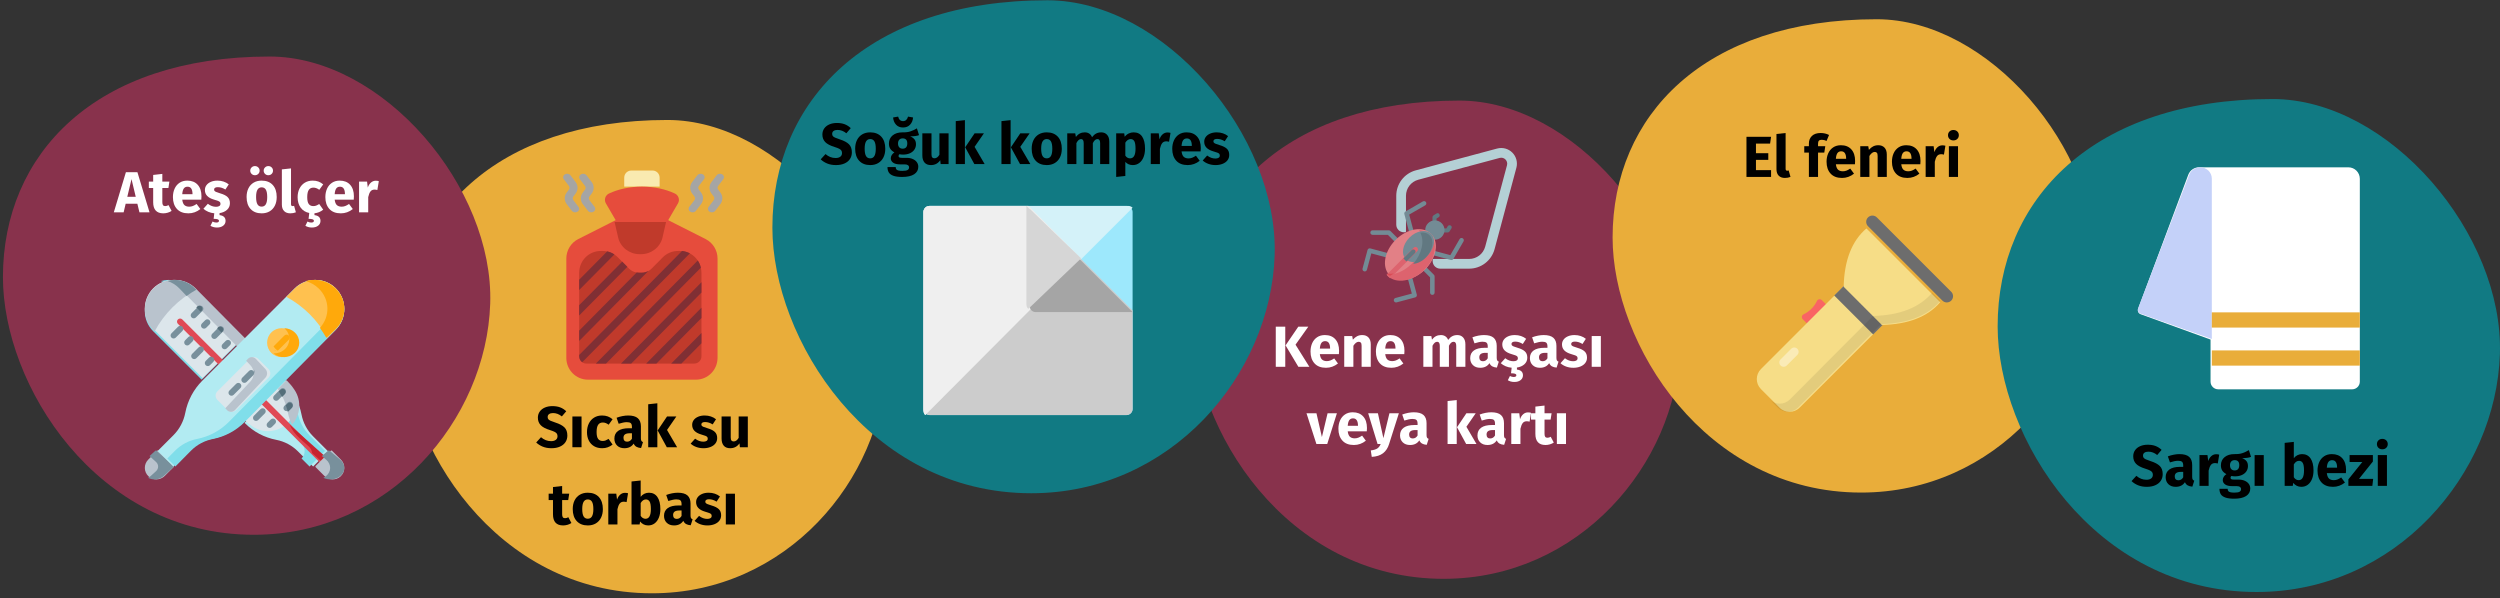 <?xml version="1.0" encoding="UTF-8"?>
<svg xmlns="http://www.w3.org/2000/svg" xmlns:xlink="http://www.w3.org/1999/xlink" width="777px" height="186px" viewBox="0 0 777 186" version="1.1">
  <rect x="0" y="0" width="777" height="186" fill="#333333" stroke="none"/>
  <title>hilfsmittel-hausapotheke-tr</title>
  <g id="Page-1" stroke="none" stroke-width="1" fill="none" fill-rule="evenodd">
    <g id="vorlage" transform="translate(-132, -50567)">
      <g id="hilfsmittel-hausapotheke-tr" transform="translate(132.912, 50567)">
        <g id="Group" transform="translate(0.088, 0)">
          <polygon id="Path" points="0 0 776 0 776 186 0 186"></polygon>
          <path d="M447.691,179.897 C489.848,179.897 519.96,144.244 521.165,108.109 C522.369,71.974 487.921,31.262 452.589,31.262 C398.387,31.262 369.72,61.535 369.72,99.838 C369.72,133.162 398.628,179.897 447.691,179.897 Z" id="Path-Copy" fill="#88324C" fill-rule="nonzero"></path>
          <g id="Kene-maşası-veya-kar" transform="translate(395.51, 101.526)" fill="#FFFFFF" fill-rule="nonzero">
            <path d="M2.952,0 L2.952,12.474 L0,12.474 L0,0 L2.952,0 Z M10.116,0 L6.138,5.598 L10.44,12.474 L7.02,12.474 L3.042,5.814 L7.002,0 L10.116,0 Z" id="Shape"></path>
            <path d="M19.674,7.506 C19.674,7.902 19.656,8.244 19.62,8.532 L13.698,8.532 C13.794,9.336 14.022,9.9 14.382,10.224 C14.742,10.548 15.24,10.71 15.876,10.71 C16.26,10.71 16.632,10.641 16.992,10.503 C17.352,10.365 17.742,10.152 18.162,9.864 L19.332,11.448 C18.216,12.336 16.974,12.78 15.606,12.78 C14.058,12.78 12.87,12.324 12.042,11.412 C11.214,10.5 10.8,9.276 10.8,7.74 C10.8,6.768 10.974,5.895 11.322,5.121 C11.67,4.347 12.18,3.735 12.852,3.285 C13.524,2.835 14.328,2.61 15.264,2.61 C16.644,2.61 17.724,3.042 18.504,3.906 C19.284,4.77 19.674,5.97 19.674,7.506 Z M16.884,6.696 C16.86,5.232 16.344,4.5 15.336,4.5 C14.844,4.5 14.463,4.68 14.193,5.04 C13.923,5.4 13.758,5.994 13.698,6.822 L16.884,6.822 L16.884,6.696 Z" id="Shape"></path>
            <path d="M26.874,2.61 C27.702,2.61 28.35,2.862 28.818,3.366 C29.286,3.87 29.52,4.578 29.52,5.49 L29.52,12.474 L26.676,12.474 L26.676,5.976 C26.676,5.496 26.601,5.163 26.451,4.977 C26.301,4.791 26.076,4.698 25.776,4.698 C25.2,4.698 24.648,5.112 24.12,5.94 L24.12,12.474 L21.276,12.474 L21.276,2.916 L23.76,2.916 L23.958,4.05 C24.366,3.57 24.807,3.21 25.281,2.97 C25.755,2.73 26.286,2.61 26.874,2.61 Z" id="Path"></path>
            <path d="M39.996,7.506 C39.996,7.902 39.978,8.244 39.942,8.532 L34.02,8.532 C34.116,9.336 34.344,9.9 34.704,10.224 C35.064,10.548 35.562,10.71 36.198,10.71 C36.582,10.71 36.954,10.641 37.314,10.503 C37.674,10.365 38.064,10.152 38.484,9.864 L39.654,11.448 C38.538,12.336 37.296,12.78 35.928,12.78 C34.38,12.78 33.192,12.324 32.364,11.412 C31.536,10.5 31.122,9.276 31.122,7.74 C31.122,6.768 31.296,5.895 31.644,5.121 C31.992,4.347 32.502,3.735 33.174,3.285 C33.846,2.835 34.65,2.61 35.586,2.61 C36.966,2.61 38.046,3.042 38.826,3.906 C39.606,4.77 39.996,5.97 39.996,7.506 Z M37.206,6.696 C37.182,5.232 36.666,4.5 35.658,4.5 C35.166,4.5 34.785,4.68 34.515,5.04 C34.245,5.4 34.08,5.994 34.02,6.822 L37.206,6.822 L37.206,6.696 Z" id="Shape"></path>
            <path d="M56.43,2.61 C57.186,2.61 57.792,2.865 58.248,3.375 C58.704,3.885 58.932,4.59 58.932,5.49 L58.932,12.474 L56.088,12.474 L56.088,5.976 C56.088,5.124 55.818,4.698 55.278,4.698 C54.978,4.698 54.714,4.8 54.486,5.004 C54.258,5.208 54.036,5.52 53.82,5.94 L53.82,12.474 L50.976,12.474 L50.976,5.976 C50.976,5.124 50.706,4.698 50.166,4.698 C49.878,4.698 49.617,4.803 49.383,5.013 C49.149,5.223 48.924,5.532 48.708,5.94 L48.708,12.474 L45.864,12.474 L45.864,2.916 L48.348,2.916 L48.546,4.032 C48.918,3.552 49.329,3.195 49.779,2.961 C50.229,2.727 50.742,2.61 51.318,2.61 C51.858,2.61 52.323,2.742 52.713,3.006 C53.103,3.27 53.388,3.642 53.568,4.122 C53.952,3.606 54.375,3.225 54.837,2.979 C55.299,2.733 55.83,2.61 56.43,2.61 Z" id="Path"></path>
            <path d="M68.67,9.702 C68.67,10.062 68.721,10.326 68.823,10.494 C68.925,10.662 69.09,10.788 69.318,10.872 L68.724,12.726 C68.136,12.678 67.656,12.549 67.284,12.339 C66.912,12.129 66.624,11.796 66.42,11.34 C65.796,12.3 64.836,12.78 63.54,12.78 C62.592,12.78 61.836,12.504 61.272,11.952 C60.708,11.4 60.426,10.68 60.426,9.792 C60.426,8.748 60.81,7.95 61.578,7.398 C62.346,6.846 63.456,6.57 64.908,6.57 L65.88,6.57 L65.88,6.156 C65.88,5.592 65.76,5.205 65.52,4.995 C65.28,4.785 64.86,4.68 64.26,4.68 C63.948,4.68 63.57,4.725 63.126,4.815 C62.682,4.905 62.226,5.028 61.758,5.184 L61.11,3.312 C61.71,3.084 62.325,2.91 62.955,2.79 C63.585,2.67 64.17,2.61 64.71,2.61 C66.078,2.61 67.08,2.892 67.716,3.456 C68.352,4.02 68.67,4.866 68.67,5.994 L68.67,9.702 Z M64.368,10.746 C65.016,10.746 65.52,10.44 65.88,9.828 L65.88,8.136 L65.178,8.136 C64.53,8.136 64.047,8.25 63.729,8.478 C63.411,8.706 63.252,9.06 63.252,9.54 C63.252,9.924 63.351,10.221 63.549,10.431 C63.747,10.641 64.02,10.746 64.368,10.746 Z" id="Shape"></path>
            <path d="M78.174,9.63 C78.174,10.458 77.877,11.142 77.283,11.682 C76.689,12.222 75.912,12.564 74.952,12.708 L74.952,13.338 C75.588,13.41 76.059,13.599 76.365,13.905 C76.671,14.211 76.824,14.616 76.824,15.12 C76.824,15.732 76.581,16.23 76.095,16.614 C75.609,16.998 74.958,17.19 74.142,17.19 C73.734,17.19 73.356,17.139 73.008,17.037 C72.66,16.935 72.366,16.806 72.126,16.65 L72.774,15.336 C73.182,15.54 73.566,15.642 73.926,15.642 C74.49,15.642 74.772,15.462 74.772,15.102 C74.772,14.886 74.64,14.73 74.376,14.634 C74.112,14.538 73.692,14.49 73.116,14.49 L73.314,12.762 C72.642,12.702 72.018,12.549 71.442,12.303 C70.866,12.057 70.362,11.742 69.93,11.358 L71.316,9.81 C72.12,10.434 72.966,10.746 73.854,10.746 C74.286,10.746 74.625,10.668 74.871,10.512 C75.117,10.356 75.24,10.134 75.24,9.846 C75.24,9.618 75.192,9.438 75.096,9.306 C75,9.174 74.814,9.051 74.538,8.937 C74.262,8.823 73.824,8.682 73.224,8.514 C72.276,8.238 71.568,7.854 71.1,7.362 C70.632,6.87 70.398,6.258 70.398,5.526 C70.398,4.974 70.557,4.479 70.875,4.041 C71.193,3.603 71.649,3.255 72.243,2.997 C72.837,2.739 73.524,2.61 74.304,2.61 C74.988,2.61 75.63,2.712 76.23,2.916 C76.83,3.12 77.358,3.408 77.814,3.78 L76.77,5.382 C75.99,4.89 75.204,4.644 74.412,4.644 C74.04,4.644 73.755,4.707 73.557,4.833 C73.359,4.959 73.26,5.136 73.26,5.364 C73.26,5.544 73.305,5.691 73.395,5.805 C73.485,5.919 73.668,6.036 73.944,6.156 C74.22,6.276 74.646,6.42 75.222,6.588 C76.218,6.876 76.959,7.251 77.445,7.713 C77.931,8.175 78.174,8.814 78.174,9.63 Z" id="Path"></path>
            <path d="M87.228,9.702 C87.228,10.062 87.279,10.326 87.381,10.494 C87.483,10.662 87.648,10.788 87.876,10.872 L87.282,12.726 C86.694,12.678 86.214,12.549 85.842,12.339 C85.47,12.129 85.182,11.796 84.978,11.34 C84.354,12.3 83.394,12.78 82.098,12.78 C81.15,12.78 80.394,12.504 79.83,11.952 C79.266,11.4 78.984,10.68 78.984,9.792 C78.984,8.748 79.368,7.95 80.136,7.398 C80.904,6.846 82.014,6.57 83.466,6.57 L84.438,6.57 L84.438,6.156 C84.438,5.592 84.318,5.205 84.078,4.995 C83.838,4.785 83.418,4.68 82.818,4.68 C82.506,4.68 82.128,4.725 81.684,4.815 C81.24,4.905 80.784,5.028 80.316,5.184 L79.668,3.312 C80.268,3.084 80.883,2.91 81.513,2.79 C82.143,2.67 82.728,2.61 83.268,2.61 C84.636,2.61 85.638,2.892 86.274,3.456 C86.91,4.02 87.228,4.866 87.228,5.994 L87.228,9.702 Z M82.926,10.746 C83.574,10.746 84.078,10.44 84.438,9.828 L84.438,8.136 L83.736,8.136 C83.088,8.136 82.605,8.25 82.287,8.478 C81.969,8.706 81.81,9.06 81.81,9.54 C81.81,9.924 81.909,10.221 82.107,10.431 C82.305,10.641 82.578,10.746 82.926,10.746 Z" id="Shape"></path>
            <path d="M92.862,2.61 C93.546,2.61 94.188,2.712 94.788,2.916 C95.388,3.12 95.916,3.408 96.372,3.78 L95.328,5.382 C94.548,4.89 93.762,4.644 92.97,4.644 C92.598,4.644 92.313,4.707 92.115,4.833 C91.917,4.959 91.818,5.136 91.818,5.364 C91.818,5.544 91.863,5.691 91.953,5.805 C92.043,5.919 92.226,6.036 92.502,6.156 C92.778,6.276 93.204,6.42 93.78,6.588 C94.776,6.876 95.517,7.251 96.003,7.713 C96.489,8.175 96.732,8.814 96.732,9.63 C96.732,10.278 96.546,10.839 96.174,11.313 C95.802,11.787 95.292,12.15 94.644,12.402 C93.996,12.654 93.276,12.78 92.484,12.78 C91.68,12.78 90.933,12.654 90.243,12.402 C89.553,12.15 88.968,11.802 88.488,11.358 L89.874,9.81 C90.678,10.434 91.524,10.746 92.412,10.746 C92.844,10.746 93.183,10.668 93.429,10.512 C93.675,10.356 93.798,10.134 93.798,9.846 C93.798,9.618 93.75,9.438 93.654,9.306 C93.558,9.174 93.372,9.051 93.096,8.937 C92.82,8.823 92.382,8.682 91.782,8.514 C90.834,8.238 90.126,7.854 89.658,7.362 C89.19,6.87 88.956,6.258 88.956,5.526 C88.956,4.974 89.115,4.479 89.433,4.041 C89.751,3.603 90.207,3.255 90.801,2.997 C91.395,2.739 92.082,2.61 92.862,2.61 Z" id="Path"></path>
            <polygon id="Path" points="101.034 2.916 101.034 12.474 98.19 12.474 98.19 2.916"></polygon>
            <polygon id="Path" points="18.999 26.916 15.993 36.474 12.627 36.474 9.549 26.916 12.645 26.916 14.337 34.314 16.101 26.916"></polygon>
            <path d="M28.341,31.506 C28.341,31.902 28.323,32.244 28.287,32.532 L22.365,32.532 C22.461,33.336 22.689,33.9 23.049,34.224 C23.409,34.548 23.907,34.71 24.543,34.71 C24.927,34.71 25.299,34.641 25.659,34.503 C26.019,34.365 26.409,34.152 26.829,33.864 L27.999,35.448 C26.883,36.336 25.641,36.78 24.273,36.78 C22.725,36.78 21.537,36.324 20.709,35.412 C19.881,34.5 19.467,33.276 19.467,31.74 C19.467,30.768 19.641,29.895 19.989,29.121 C20.337,28.347 20.847,27.735 21.519,27.285 C22.191,26.835 22.995,26.61 23.931,26.61 C25.311,26.61 26.391,27.042 27.171,27.906 C27.951,28.77 28.341,29.97 28.341,31.506 Z M25.551,30.696 C25.527,29.232 25.011,28.5 24.003,28.5 C23.511,28.5 23.13,28.68 22.86,29.04 C22.59,29.4 22.425,29.994 22.365,30.822 L25.551,30.822 L25.551,30.696 Z" id="Shape"></path>
            <path d="M35.217,36.492 C34.833,37.728 34.206,38.679 33.336,39.345 C32.466,40.011 31.299,40.386 29.835,40.47 L29.529,38.472 C30.441,38.352 31.116,38.148 31.554,37.86 C31.992,37.572 32.343,37.11 32.607,36.474 L31.635,36.474 L28.719,26.916 L31.743,26.916 L33.453,34.656 L35.325,26.916 L38.259,26.916 L35.217,36.492 Z" id="Path"></path>
            <path d="M46.863,33.702 C46.863,34.062 46.914,34.326 47.016,34.494 C47.118,34.662 47.283,34.788 47.511,34.872 L46.917,36.726 C46.329,36.678 45.849,36.549 45.477,36.339 C45.105,36.129 44.817,35.796 44.613,35.34 C43.989,36.3 43.029,36.78 41.733,36.78 C40.785,36.78 40.029,36.504 39.465,35.952 C38.901,35.4 38.619,34.68 38.619,33.792 C38.619,32.748 39.003,31.95 39.771,31.398 C40.539,30.846 41.649,30.57 43.101,30.57 L44.073,30.57 L44.073,30.156 C44.073,29.592 43.953,29.205 43.713,28.995 C43.473,28.785 43.053,28.68 42.453,28.68 C42.141,28.68 41.763,28.725 41.319,28.815 C40.875,28.905 40.419,29.028 39.951,29.184 L39.303,27.312 C39.903,27.084 40.518,26.91 41.148,26.79 C41.778,26.67 42.363,26.61 42.903,26.61 C44.271,26.61 45.273,26.892 45.909,27.456 C46.545,28.02 46.863,28.866 46.863,29.994 L46.863,33.702 Z M42.561,34.746 C43.209,34.746 43.713,34.44 44.073,33.828 L44.073,32.136 L43.371,32.136 C42.723,32.136 42.24,32.25 41.922,32.478 C41.604,32.706 41.445,33.06 41.445,33.54 C41.445,33.924 41.544,34.221 41.742,34.431 C41.94,34.641 42.213,34.746 42.561,34.746 Z" id="Shape"></path>
            <path d="M56.241,22.812 L56.241,36.474 L53.397,36.474 L53.397,23.118 L56.241,22.812 Z M62.145,26.916 L59.247,31.11 L62.379,36.474 L59.175,36.474 L56.331,31.254 L59.247,26.916 L62.145,26.916 Z" id="Shape"></path>
            <path d="M70.929,33.702 C70.929,34.062 70.98,34.326 71.082,34.494 C71.184,34.662 71.349,34.788 71.577,34.872 L70.983,36.726 C70.395,36.678 69.915,36.549 69.543,36.339 C69.171,36.129 68.883,35.796 68.679,35.34 C68.055,36.3 67.095,36.78 65.799,36.78 C64.851,36.78 64.095,36.504 63.531,35.952 C62.967,35.4 62.685,34.68 62.685,33.792 C62.685,32.748 63.069,31.95 63.837,31.398 C64.605,30.846 65.715,30.57 67.167,30.57 L68.139,30.57 L68.139,30.156 C68.139,29.592 68.019,29.205 67.779,28.995 C67.539,28.785 67.119,28.68 66.519,28.68 C66.207,28.68 65.829,28.725 65.385,28.815 C64.941,28.905 64.485,29.028 64.017,29.184 L63.369,27.312 C63.969,27.084 64.584,26.91 65.214,26.79 C65.844,26.67 66.429,26.61 66.969,26.61 C68.337,26.61 69.339,26.892 69.975,27.456 C70.611,28.02 70.929,28.866 70.929,29.994 L70.929,33.702 Z M66.627,34.746 C67.275,34.746 67.779,34.44 68.139,33.828 L68.139,32.136 L67.437,32.136 C66.789,32.136 66.306,32.25 65.988,32.478 C65.67,32.706 65.511,33.06 65.511,33.54 C65.511,33.924 65.61,34.221 65.808,34.431 C66.006,34.641 66.279,34.746 66.627,34.746 Z" id="Shape"></path>
            <path d="M78.381,26.646 C78.729,26.646 79.047,26.688 79.335,26.772 L78.885,29.526 C78.525,29.442 78.237,29.4 78.021,29.4 C77.457,29.4 77.028,29.595 76.734,29.985 C76.44,30.375 76.209,30.96 76.041,31.74 L76.041,36.474 L73.197,36.474 L73.197,26.916 L75.681,26.916 L75.915,28.77 C76.131,28.11 76.458,27.591 76.896,27.213 C77.334,26.835 77.829,26.646 78.381,26.646 Z" id="Path"></path>
            <path d="M86.409,36.024 C86.061,36.264 85.656,36.45 85.194,36.582 C84.732,36.714 84.273,36.78 83.817,36.78 C81.729,36.768 80.685,35.616 80.685,33.324 L80.685,28.896 L79.335,28.896 L79.335,26.916 L80.685,26.916 L80.685,24.846 L83.529,24.522 L83.529,26.916 L85.725,26.916 L85.419,28.896 L83.529,28.896 L83.529,33.288 C83.529,33.732 83.601,34.05 83.745,34.242 C83.889,34.434 84.117,34.53 84.429,34.53 C84.753,34.53 85.095,34.428 85.455,34.224 L86.409,36.024 Z" id="Path"></path>
            <polygon id="Path" points="90.207 26.916 90.207 36.474 87.363 36.474 87.363 26.916"></polygon>
          </g>
          <path d="M201.635,184.396 C243.391,184.396 273.182,149.065 274.306,113.411 C275.43,77.758 241.383,37.287 206.453,37.287 C152.813,37.287 124.387,67.239 124.387,105.141 C124.387,138.144 153.054,184.396 201.635,184.396 Z" id="Path" fill="#E9AD3A" fill-rule="nonzero"></path>
          <g id="Sıcak-su-torbası" transform="translate(165.649, 125.338)" fill="#000000" fill-rule="nonzero">
            <path d="M5.022,0.882 C5.958,0.882 6.771,1.014 7.461,1.278 C8.151,1.542 8.778,1.944 9.342,2.484 L7.974,4.086 C7.122,3.39 6.21,3.042 5.238,3.042 C4.722,3.042 4.314,3.147 4.014,3.357 C3.714,3.567 3.564,3.87 3.564,4.266 C3.564,4.542 3.63,4.767 3.762,4.941 C3.894,5.115 4.128,5.28 4.464,5.436 C4.8,5.592 5.304,5.778 5.976,5.994 C7.248,6.402 8.184,6.903 8.784,7.497 C9.384,8.091 9.684,8.934 9.684,10.026 C9.684,10.806 9.486,11.493 9.09,12.087 C8.694,12.681 8.124,13.143 7.38,13.473 C6.636,13.803 5.754,13.968 4.734,13.968 C3.714,13.968 2.811,13.806 2.025,13.482 C1.239,13.158 0.564,12.726 0,12.186 L1.494,10.548 C1.974,10.956 2.469,11.262 2.979,11.466 C3.489,11.67 4.044,11.772 4.644,11.772 C5.256,11.772 5.739,11.637 6.093,11.367 C6.447,11.097 6.624,10.722 6.624,10.242 C6.624,9.93 6.558,9.669 6.426,9.459 C6.294,9.249 6.066,9.06 5.742,8.892 C5.418,8.724 4.95,8.544 4.338,8.352 C2.958,7.932 1.977,7.416 1.395,6.804 C0.813,6.192 0.522,5.418 0.522,4.482 C0.522,3.762 0.714,3.129 1.098,2.583 C1.482,2.037 2.016,1.617 2.7,1.323 C3.384,1.029 4.158,0.882 5.022,0.882 Z" id="Path"></path>
            <polygon id="Path" points="14.094 4.104 14.094 13.662 11.25 13.662 11.25 4.104"></polygon>
            <path d="M20.466,3.798 C21.126,3.798 21.72,3.894 22.248,4.086 C22.776,4.278 23.274,4.572 23.742,4.968 L22.518,6.66 C21.918,6.204 21.312,5.976 20.7,5.976 C20.064,5.976 19.584,6.21 19.26,6.678 C18.936,7.146 18.774,7.902 18.774,8.946 C18.774,9.954 18.936,10.668 19.26,11.088 C19.584,11.508 20.052,11.718 20.664,11.718 C20.988,11.718 21.282,11.667 21.546,11.565 C21.81,11.463 22.128,11.298 22.5,11.07 L23.742,12.834 C22.794,13.59 21.72,13.968 20.52,13.968 C19.548,13.968 18.708,13.761 18,13.347 C17.292,12.933 16.746,12.351 16.362,11.601 C15.978,10.851 15.786,9.972 15.786,8.964 C15.786,7.956 15.978,7.062 16.362,6.282 C16.746,5.502 17.292,4.893 18,4.455 C18.708,4.017 19.53,3.798 20.466,3.798 Z" id="Path"></path>
            <path d="M32.544,10.89 C32.544,11.25 32.595,11.514 32.697,11.682 C32.799,11.85 32.964,11.976 33.192,12.06 L32.598,13.914 C32.01,13.866 31.53,13.737 31.158,13.527 C30.786,13.317 30.498,12.984 30.294,12.528 C29.67,13.488 28.71,13.968 27.414,13.968 C26.466,13.968 25.71,13.692 25.146,13.14 C24.582,12.588 24.3,11.868 24.3,10.98 C24.3,9.936 24.684,9.138 25.452,8.586 C26.22,8.034 27.33,7.758 28.782,7.758 L29.754,7.758 L29.754,7.344 C29.754,6.78 29.634,6.393 29.394,6.183 C29.154,5.973 28.734,5.868 28.134,5.868 C27.822,5.868 27.444,5.913 27,6.003 C26.556,6.093 26.1,6.216 25.632,6.372 L24.984,4.5 C25.584,4.272 26.199,4.098 26.829,3.978 C27.459,3.858 28.044,3.798 28.584,3.798 C29.952,3.798 30.954,4.08 31.59,4.644 C32.226,5.208 32.544,6.054 32.544,7.182 L32.544,10.89 Z M28.242,11.934 C28.89,11.934 29.394,11.628 29.754,11.016 L29.754,9.324 L29.052,9.324 C28.404,9.324 27.921,9.438 27.603,9.666 C27.285,9.894 27.126,10.248 27.126,10.728 C27.126,11.112 27.225,11.409 27.423,11.619 C27.621,11.829 27.894,11.934 28.242,11.934 Z" id="Shape"></path>
            <path d="M37.656,0 L37.656,13.662 L34.812,13.662 L34.812,0.306 L37.656,0 Z M43.56,4.104 L40.662,8.298 L43.794,13.662 L40.59,13.662 L37.746,8.442 L40.662,4.104 L43.56,4.104 Z" id="Shape"></path>
            <path d="M52.38,3.798 C53.064,3.798 53.706,3.9 54.306,4.104 C54.906,4.308 55.434,4.596 55.89,4.968 L54.846,6.57 C54.066,6.078 53.28,5.832 52.488,5.832 C52.116,5.832 51.831,5.895 51.633,6.021 C51.435,6.147 51.336,6.324 51.336,6.552 C51.336,6.732 51.381,6.879 51.471,6.993 C51.561,7.107 51.744,7.224 52.02,7.344 C52.296,7.464 52.722,7.608 53.298,7.776 C54.294,8.064 55.035,8.439 55.521,8.901 C56.007,9.363 56.25,10.002 56.25,10.818 C56.25,11.466 56.064,12.027 55.692,12.501 C55.32,12.975 54.81,13.338 54.162,13.59 C53.514,13.842 52.794,13.968 52.002,13.968 C51.198,13.968 50.451,13.842 49.761,13.59 C49.071,13.338 48.486,12.99 48.006,12.546 L49.392,10.998 C50.196,11.622 51.042,11.934 51.93,11.934 C52.362,11.934 52.701,11.856 52.947,11.7 C53.193,11.544 53.316,11.322 53.316,11.034 C53.316,10.806 53.268,10.626 53.172,10.494 C53.076,10.362 52.89,10.239 52.614,10.125 C52.338,10.011 51.9,9.87 51.3,9.702 C50.352,9.426 49.644,9.042 49.176,8.55 C48.708,8.058 48.474,7.446 48.474,6.714 C48.474,6.162 48.633,5.667 48.951,5.229 C49.269,4.791 49.725,4.443 50.319,4.185 C50.913,3.927 51.6,3.798 52.38,3.798 Z" id="Path"></path>
            <path d="M65.772,13.662 L63.306,13.662 L63.18,12.456 C62.484,13.464 61.518,13.968 60.282,13.968 C59.406,13.968 58.743,13.704 58.293,13.176 C57.843,12.648 57.618,11.91 57.618,10.962 L57.618,4.104 L60.462,4.104 L60.462,10.602 C60.462,11.07 60.537,11.397 60.687,11.583 C60.837,11.769 61.068,11.862 61.38,11.862 C61.98,11.862 62.496,11.49 62.928,10.746 L62.928,4.104 L65.772,4.104 L65.772,13.662 Z" id="Path"></path>
            <path d="M10.944,37.212 C10.596,37.452 10.191,37.638 9.729,37.77 C9.267,37.902 8.808,37.968 8.352,37.968 C6.264,37.956 5.22,36.804 5.22,34.512 L5.22,30.084 L3.87,30.084 L3.87,28.104 L5.22,28.104 L5.22,26.034 L8.064,25.71 L8.064,28.104 L10.26,28.104 L9.954,30.084 L8.064,30.084 L8.064,34.476 C8.064,34.92 8.136,35.238 8.28,35.43 C8.424,35.622 8.652,35.718 8.964,35.718 C9.288,35.718 9.63,35.616 9.99,35.412 L10.944,37.212 Z" id="Path"></path>
            <path d="M16.038,27.798 C17.502,27.798 18.648,28.245 19.476,29.139 C20.304,30.033 20.718,31.284 20.718,32.892 C20.718,33.912 20.529,34.803 20.151,35.565 C19.773,36.327 19.233,36.918 18.531,37.338 C17.829,37.758 16.998,37.968 16.038,37.968 C14.586,37.968 13.443,37.521 12.609,36.627 C11.775,35.733 11.358,34.482 11.358,32.874 C11.358,31.854 11.547,30.963 11.925,30.201 C12.303,29.439 12.843,28.848 13.545,28.428 C14.247,28.008 15.078,27.798 16.038,27.798 Z M16.038,29.886 C15.462,29.886 15.03,30.129 14.742,30.615 C14.454,31.101 14.31,31.854 14.31,32.874 C14.31,33.918 14.451,34.68 14.733,35.16 C15.015,35.64 15.45,35.88 16.038,35.88 C16.614,35.88 17.046,35.637 17.334,35.151 C17.622,34.665 17.766,33.912 17.766,32.892 C17.766,31.848 17.625,31.086 17.343,30.606 C17.061,30.126 16.626,29.886 16.038,29.886 Z" id="Shape"></path>
            <path d="M27.594,27.834 C27.942,27.834 28.26,27.876 28.548,27.96 L28.098,30.714 C27.738,30.63 27.45,30.588 27.234,30.588 C26.67,30.588 26.241,30.783 25.947,31.173 C25.653,31.563 25.422,32.148 25.254,32.928 L25.254,37.662 L22.41,37.662 L22.41,28.104 L24.894,28.104 L25.128,29.958 C25.344,29.298 25.671,28.779 26.109,28.401 C26.547,28.023 27.042,27.834 27.594,27.834 Z" id="Path"></path>
            <path d="M35.046,27.798 C36.186,27.798 37.062,28.245 37.674,29.139 C38.286,30.033 38.592,31.284 38.592,32.892 C38.592,33.876 38.439,34.752 38.133,35.52 C37.827,36.288 37.389,36.888 36.819,37.32 C36.249,37.752 35.574,37.968 34.794,37.968 C34.278,37.968 33.807,37.86 33.381,37.644 C32.955,37.428 32.592,37.128 32.292,36.744 L32.148,37.662 L29.628,37.662 L29.628,24.306 L32.472,24 L32.472,29.076 C32.76,28.68 33.129,28.368 33.579,28.14 C34.029,27.912 34.518,27.798 35.046,27.798 Z M33.966,35.898 C35.082,35.898 35.64,34.896 35.64,32.892 C35.64,31.752 35.508,30.966 35.244,30.534 C34.98,30.102 34.596,29.886 34.092,29.886 C33.456,29.886 32.916,30.258 32.472,31.002 L32.472,34.98 C32.652,35.268 32.871,35.493 33.129,35.655 C33.387,35.817 33.666,35.898 33.966,35.898 Z" id="Shape"></path>
            <path d="M47.97,34.89 C47.97,35.25 48.021,35.514 48.123,35.682 C48.225,35.85 48.39,35.976 48.618,36.06 L48.024,37.914 C47.436,37.866 46.956,37.737 46.584,37.527 C46.212,37.317 45.924,36.984 45.72,36.528 C45.096,37.488 44.136,37.968 42.84,37.968 C41.892,37.968 41.136,37.692 40.572,37.14 C40.008,36.588 39.726,35.868 39.726,34.98 C39.726,33.936 40.11,33.138 40.878,32.586 C41.646,32.034 42.756,31.758 44.208,31.758 L45.18,31.758 L45.18,31.344 C45.18,30.78 45.06,30.393 44.82,30.183 C44.58,29.973 44.16,29.868 43.56,29.868 C43.248,29.868 42.87,29.913 42.426,30.003 C41.982,30.093 41.526,30.216 41.058,30.372 L40.41,28.5 C41.01,28.272 41.625,28.098 42.255,27.978 C42.885,27.858 43.47,27.798 44.01,27.798 C45.378,27.798 46.38,28.08 47.016,28.644 C47.652,29.208 47.97,30.054 47.97,31.182 L47.97,34.89 Z M43.668,35.934 C44.316,35.934 44.82,35.628 45.18,35.016 L45.18,33.324 L44.478,33.324 C43.83,33.324 43.347,33.438 43.029,33.666 C42.711,33.894 42.552,34.248 42.552,34.728 C42.552,35.112 42.651,35.409 42.849,35.619 C43.047,35.829 43.32,35.934 43.668,35.934 Z" id="Shape"></path>
            <path d="M53.604,27.798 C54.288,27.798 54.93,27.9 55.53,28.104 C56.13,28.308 56.658,28.596 57.114,28.968 L56.07,30.57 C55.29,30.078 54.504,29.832 53.712,29.832 C53.34,29.832 53.055,29.895 52.857,30.021 C52.659,30.147 52.56,30.324 52.56,30.552 C52.56,30.732 52.605,30.879 52.695,30.993 C52.785,31.107 52.968,31.224 53.244,31.344 C53.52,31.464 53.946,31.608 54.522,31.776 C55.518,32.064 56.259,32.439 56.745,32.901 C57.231,33.363 57.474,34.002 57.474,34.818 C57.474,35.466 57.288,36.027 56.916,36.501 C56.544,36.975 56.034,37.338 55.386,37.59 C54.738,37.842 54.018,37.968 53.226,37.968 C52.422,37.968 51.675,37.842 50.985,37.59 C50.295,37.338 49.71,36.99 49.23,36.546 L50.616,34.998 C51.42,35.622 52.266,35.934 53.154,35.934 C53.586,35.934 53.925,35.856 54.171,35.7 C54.417,35.544 54.54,35.322 54.54,35.034 C54.54,34.806 54.492,34.626 54.396,34.494 C54.3,34.362 54.114,34.239 53.838,34.125 C53.562,34.011 53.124,33.87 52.524,33.702 C51.576,33.426 50.868,33.042 50.4,32.55 C49.932,32.058 49.698,31.446 49.698,30.714 C49.698,30.162 49.857,29.667 50.175,29.229 C50.493,28.791 50.949,28.443 51.543,28.185 C52.137,27.927 52.824,27.798 53.604,27.798 Z" id="Path"></path>
            <polygon id="Path" points="61.776 28.104 61.776 37.662 58.932 37.662 58.932 28.104"></polygon>
          </g>
          <path d="M577.443,153.088 C619.199,153.088 648.99,117.756 650.114,82.103 C651.238,46.45 617.191,5.979 582.261,5.979 C528.621,5.979 500.195,35.931 500.195,73.833 C500.195,106.836 528.862,153.088 577.443,153.088 Z" id="Path-Copy-2" fill="#E9AD3A" fill-rule="nonzero"></path>
          <g id="El-feneri" transform="translate(541.8, 40.402)" fill="#000000" fill-rule="nonzero">
            <polygon id="Path" points="7.65 2.124 7.344 4.23 2.952 4.23 2.952 7.218 6.786 7.218 6.786 9.288 2.952 9.288 2.952 12.474 7.65 12.474 7.65 14.598 -1.13686838e-13 14.598 -1.13686838e-13 2.124"></polygon>
            <path d="M11.952,14.904 C11.124,14.904 10.479,14.667 10.017,14.193 C9.555,13.719 9.324,13.044 9.324,12.168 L9.324,1.242 L12.168,0.936 L12.168,12.06 C12.168,12.456 12.33,12.654 12.654,12.654 C12.822,12.654 12.978,12.624 13.122,12.564 L13.68,14.58 C13.164,14.796 12.588,14.904 11.952,14.904 Z" id="Path"></path>
            <path d="M23.4,3.042 C22.992,3.042 22.698,3.138 22.518,3.33 C22.338,3.522 22.248,3.846 22.248,4.302 L22.248,5.04 L24.498,5.04 L24.192,7.02 L22.248,7.02 L22.248,14.598 L19.404,14.598 L19.404,7.02 L17.964,7.02 L17.964,5.04 L19.404,5.04 L19.404,4.194 C19.404,3.234 19.719,2.451 20.349,1.845 C20.979,1.239 21.882,0.936 23.058,0.936 C24.006,0.936 24.876,1.14 25.668,1.548 L24.894,3.402 C24.414,3.162 23.916,3.042 23.4,3.042 Z" id="Path"></path>
            <path d="M33.768,9.63 C33.768,10.026 33.75,10.368 33.714,10.656 L27.792,10.656 C27.888,11.46 28.116,12.024 28.476,12.348 C28.836,12.672 29.334,12.834 29.97,12.834 C30.354,12.834 30.726,12.765 31.086,12.627 C31.446,12.489 31.836,12.276 32.256,11.988 L33.426,13.572 C32.31,14.46 31.068,14.904 29.7,14.904 C28.152,14.904 26.964,14.448 26.136,13.536 C25.308,12.624 24.894,11.4 24.894,9.864 C24.894,8.892 25.068,8.019 25.416,7.245 C25.764,6.471 26.274,5.859 26.946,5.409 C27.618,4.959 28.422,4.734 29.358,4.734 C30.738,4.734 31.818,5.166 32.598,6.03 C33.378,6.894 33.768,8.094 33.768,9.63 Z M30.978,8.82 C30.954,7.356 30.438,6.624 29.43,6.624 C28.938,6.624 28.557,6.804 28.287,7.164 C28.017,7.524 27.852,8.118 27.792,8.946 L30.978,8.946 L30.978,8.82 Z" id="Shape"></path>
            <path d="M40.968,4.734 C41.796,4.734 42.444,4.986 42.912,5.49 C43.38,5.994 43.614,6.702 43.614,7.614 L43.614,14.598 L40.77,14.598 L40.77,8.1 C40.77,7.62 40.695,7.287 40.545,7.101 C40.395,6.915 40.17,6.822 39.87,6.822 C39.294,6.822 38.742,7.236 38.214,8.064 L38.214,14.598 L35.37,14.598 L35.37,5.04 L37.854,5.04 L38.052,6.174 C38.46,5.694 38.901,5.334 39.375,5.094 C39.849,4.854 40.38,4.734 40.968,4.734 Z" id="Path"></path>
            <path d="M54.09,9.63 C54.09,10.026 54.072,10.368 54.036,10.656 L48.114,10.656 C48.21,11.46 48.438,12.024 48.798,12.348 C49.158,12.672 49.656,12.834 50.292,12.834 C50.676,12.834 51.048,12.765 51.408,12.627 C51.768,12.489 52.158,12.276 52.578,11.988 L53.748,13.572 C52.632,14.46 51.39,14.904 50.022,14.904 C48.474,14.904 47.286,14.448 46.458,13.536 C45.63,12.624 45.216,11.4 45.216,9.864 C45.216,8.892 45.39,8.019 45.738,7.245 C46.086,6.471 46.596,5.859 47.268,5.409 C47.94,4.959 48.744,4.734 49.68,4.734 C51.06,4.734 52.14,5.166 52.92,6.03 C53.7,6.894 54.09,8.094 54.09,9.63 Z M51.3,8.82 C51.276,7.356 50.76,6.624 49.752,6.624 C49.26,6.624 48.879,6.804 48.609,7.164 C48.339,7.524 48.174,8.118 48.114,8.946 L51.3,8.946 L51.3,8.82 Z" id="Shape"></path>
            <path d="M60.876,4.77 C61.224,4.77 61.542,4.812 61.83,4.896 L61.38,7.65 C61.02,7.566 60.732,7.524 60.516,7.524 C59.952,7.524 59.523,7.719 59.229,8.109 C58.935,8.499 58.704,9.084 58.536,9.864 L58.536,14.598 L55.692,14.598 L55.692,5.04 L58.176,5.04 L58.41,6.894 C58.626,6.234 58.953,5.715 59.391,5.337 C59.829,4.959 60.324,4.77 60.876,4.77 Z" id="Path"></path>
            <path d="M65.754,5.04 L65.754,14.598 L62.91,14.598 L62.91,5.04 L65.754,5.04 Z M64.314,0 C64.806,0 65.211,0.153 65.529,0.459 C65.847,0.765 66.006,1.152 66.006,1.62 C66.006,2.088 65.847,2.475 65.529,2.781 C65.211,3.087 64.806,3.24 64.314,3.24 C63.822,3.24 63.42,3.087 63.108,2.781 C62.796,2.475 62.64,2.088 62.64,1.62 C62.64,1.152 62.796,0.765 63.108,0.459 C63.42,0.153 63.822,0 64.314,0 Z" id="Shape"></path>
          </g>
          <path d="M319.519,153.3 C362.961,153.3 393.957,116.523 395.161,79.344 C396.366,42.165 360.873,0.088 324.498,0.088 C268.689,0.088 239.059,31.245 239.059,70.752 C239.059,105.12 268.93,153.3 319.519,153.3 Z" id="Path" fill="#117A83" fill-rule="nonzero"></path>
          <g id="Soğuk-kompres" transform="translate(254.074, 36.24)" fill="#000000" fill-rule="nonzero">
            <path d="M5.022,1.98 C5.958,1.98 6.771,2.112 7.461,2.376 C8.151,2.64 8.778,3.042 9.342,3.582 L7.974,5.184 C7.122,4.488 6.21,4.14 5.238,4.14 C4.722,4.14 4.314,4.245 4.014,4.455 C3.714,4.665 3.564,4.968 3.564,5.364 C3.564,5.64 3.63,5.865 3.762,6.039 C3.894,6.213 4.128,6.378 4.464,6.534 C4.8,6.69 5.304,6.876 5.976,7.092 C7.248,7.5 8.184,8.001 8.784,8.595 C9.384,9.189 9.684,10.032 9.684,11.124 C9.684,11.904 9.486,12.591 9.09,13.185 C8.694,13.779 8.124,14.241 7.38,14.571 C6.636,14.901 5.754,15.066 4.734,15.066 C3.714,15.066 2.811,14.904 2.025,14.58 C1.239,14.256 0.564,13.824 2.84217094e-14,13.284 L1.494,11.646 C1.974,12.054 2.469,12.36 2.979,12.564 C3.489,12.768 4.044,12.87 4.644,12.87 C5.256,12.87 5.739,12.735 6.093,12.465 C6.447,12.195 6.624,11.82 6.624,11.34 C6.624,11.028 6.558,10.767 6.426,10.557 C6.294,10.347 6.066,10.158 5.742,9.99 C5.418,9.822 4.95,9.642 4.338,9.45 C2.958,9.03 1.977,8.514 1.395,7.902 C0.813,7.29 0.522,6.516 0.522,5.58 C0.522,4.86 0.714,4.227 1.098,3.681 C1.482,3.135 2.016,2.715 2.7,2.421 C3.384,2.127 4.158,1.98 5.022,1.98 Z" id="Path"></path>
            <path d="M15.39,4.896 C16.854,4.896 18,5.343 18.828,6.237 C19.656,7.131 20.07,8.382 20.07,9.99 C20.07,11.01 19.881,11.901 19.503,12.663 C19.125,13.425 18.585,14.016 17.883,14.436 C17.181,14.856 16.35,15.066 15.39,15.066 C13.938,15.066 12.795,14.619 11.961,13.725 C11.127,12.831 10.71,11.58 10.71,9.972 C10.71,8.952 10.899,8.061 11.277,7.299 C11.655,6.537 12.195,5.946 12.897,5.526 C13.599,5.106 14.43,4.896 15.39,4.896 Z M15.39,6.984 C14.814,6.984 14.382,7.227 14.094,7.713 C13.806,8.199 13.662,8.952 13.662,9.972 C13.662,11.016 13.803,11.778 14.085,12.258 C14.367,12.738 14.802,12.978 15.39,12.978 C15.966,12.978 16.398,12.735 16.686,12.249 C16.974,11.763 17.118,11.01 17.118,9.99 C17.118,8.946 16.977,8.184 16.695,7.704 C16.413,7.224 15.978,6.984 15.39,6.984 Z" id="Shape"></path>
            <path d="M30.564,5.76 C29.94,6.012 29.022,6.138 27.81,6.138 C28.434,6.402 28.89,6.726 29.178,7.11 C29.466,7.494 29.61,7.992 29.61,8.604 C29.61,9.216 29.448,9.765 29.124,10.251 C28.8,10.737 28.335,11.118 27.729,11.394 C27.123,11.67 26.412,11.808 25.596,11.808 C25.212,11.808 24.846,11.772 24.498,11.7 C24.402,11.748 24.327,11.823 24.273,11.925 C24.219,12.027 24.192,12.132 24.192,12.24 C24.192,12.42 24.261,12.561 24.399,12.663 C24.537,12.765 24.816,12.816 25.236,12.816 L26.676,12.816 C27.408,12.816 28.05,12.936 28.602,13.176 C29.154,13.416 29.58,13.746 29.88,14.166 C30.18,14.586 30.33,15.06 30.33,15.588 C30.33,16.584 29.901,17.361 29.043,17.919 C28.185,18.477 26.946,18.756 25.326,18.756 C24.162,18.756 23.244,18.633 22.572,18.387 C21.9,18.141 21.429,17.796 21.159,17.352 C20.889,16.908 20.754,16.35 20.754,15.678 L23.31,15.678 C23.31,15.966 23.367,16.194 23.481,16.362 C23.595,16.53 23.802,16.656 24.102,16.74 C24.402,16.824 24.834,16.866 25.398,16.866 C26.178,16.866 26.718,16.773 27.018,16.587 C27.318,16.401 27.468,16.134 27.468,15.786 C27.468,15.498 27.354,15.27 27.126,15.102 C26.898,14.934 26.556,14.85 26.1,14.85 L24.714,14.85 C23.73,14.85 22.995,14.673 22.509,14.319 C22.023,13.965 21.78,13.512 21.78,12.96 C21.78,12.612 21.882,12.273 22.086,11.943 C22.29,11.613 22.566,11.34 22.914,11.124 C22.314,10.8 21.879,10.419 21.609,9.981 C21.339,9.543 21.204,9.012 21.204,8.388 C21.204,7.32 21.588,6.471 22.356,5.841 C23.124,5.211 24.138,4.896 25.398,4.896 C26.358,4.92 27.171,4.824 27.837,4.608 C28.503,4.392 29.19,4.074 29.898,3.654 L30.564,5.76 Z M25.47,6.768 C25.026,6.768 24.675,6.909 24.417,7.191 C24.159,7.473 24.03,7.86 24.03,8.352 C24.03,8.868 24.159,9.267 24.417,9.549 C24.675,9.831 25.026,9.972 25.47,9.972 C25.938,9.972 26.295,9.834 26.541,9.558 C26.787,9.282 26.91,8.868 26.91,8.316 C26.91,7.284 26.43,6.768 25.47,6.768 Z M25.596,3.384 C24.684,3.384 23.958,3.093 23.418,2.511 C22.878,1.929 22.572,1.182 22.5,0.27 L24.066,0 C24.294,0.936 24.804,1.404 25.596,1.404 C26.376,1.404 26.892,0.936 27.144,0 L28.71,0.27 C28.638,1.17 28.329,1.914 27.783,2.502 C27.237,3.09 26.508,3.384 25.596,3.384 Z" id="Shape"></path>
            <path d="M39.744,14.76 L37.278,14.76 L37.152,13.554 C36.456,14.562 35.49,15.066 34.254,15.066 C33.378,15.066 32.715,14.802 32.265,14.274 C31.815,13.746 31.59,13.008 31.59,12.06 L31.59,5.202 L34.434,5.202 L34.434,11.7 C34.434,12.168 34.509,12.495 34.659,12.681 C34.809,12.867 35.04,12.96 35.352,12.96 C35.952,12.96 36.468,12.588 36.9,11.844 L36.9,5.202 L39.744,5.202 L39.744,14.76 Z" id="Path"></path>
            <path d="M44.82,1.098 L44.82,14.76 L41.976,14.76 L41.976,1.404 L44.82,1.098 Z M50.724,5.202 L47.826,9.396 L50.958,14.76 L47.754,14.76 L44.91,9.54 L47.826,5.202 L50.724,5.202 Z" id="Shape"></path>
            <path d="M59.022,1.098 L59.022,14.76 L56.178,14.76 L56.178,1.404 L59.022,1.098 Z M64.926,5.202 L62.028,9.396 L65.16,14.76 L61.956,14.76 L59.112,9.54 L62.028,5.202 L64.926,5.202 Z" id="Shape"></path>
            <path d="M70.254,4.896 C71.718,4.896 72.864,5.343 73.692,6.237 C74.52,7.131 74.934,8.382 74.934,9.99 C74.934,11.01 74.745,11.901 74.367,12.663 C73.989,13.425 73.449,14.016 72.747,14.436 C72.045,14.856 71.214,15.066 70.254,15.066 C68.802,15.066 67.659,14.619 66.825,13.725 C65.991,12.831 65.574,11.58 65.574,9.972 C65.574,8.952 65.763,8.061 66.141,7.299 C66.519,6.537 67.059,5.946 67.761,5.526 C68.463,5.106 69.294,4.896 70.254,4.896 Z M70.254,6.984 C69.678,6.984 69.246,7.227 68.958,7.713 C68.67,8.199 68.526,8.952 68.526,9.972 C68.526,11.016 68.667,11.778 68.949,12.258 C69.231,12.738 69.666,12.978 70.254,12.978 C70.83,12.978 71.262,12.735 71.55,12.249 C71.838,11.763 71.982,11.01 71.982,9.99 C71.982,8.946 71.841,8.184 71.559,7.704 C71.277,7.224 70.842,6.984 70.254,6.984 Z" id="Shape"></path>
            <path d="M87.192,4.896 C87.948,4.896 88.554,5.151 89.01,5.661 C89.466,6.171 89.694,6.876 89.694,7.776 L89.694,14.76 L86.85,14.76 L86.85,8.262 C86.85,7.41 86.58,6.984 86.04,6.984 C85.74,6.984 85.476,7.086 85.248,7.29 C85.02,7.494 84.798,7.806 84.582,8.226 L84.582,14.76 L81.738,14.76 L81.738,8.262 C81.738,7.41 81.468,6.984 80.928,6.984 C80.64,6.984 80.379,7.089 80.145,7.299 C79.911,7.509 79.686,7.818 79.47,8.226 L79.47,14.76 L76.626,14.76 L76.626,5.202 L79.11,5.202 L79.308,6.318 C79.68,5.838 80.091,5.481 80.541,5.247 C80.991,5.013 81.504,4.896 82.08,4.896 C82.62,4.896 83.085,5.028 83.475,5.292 C83.865,5.556 84.15,5.928 84.33,6.408 C84.714,5.892 85.137,5.511 85.599,5.265 C86.061,5.019 86.592,4.896 87.192,4.896 Z" id="Path"></path>
            <path d="M97.236,4.896 C98.436,4.896 99.33,5.34 99.918,6.228 C100.506,7.116 100.8,8.358 100.8,9.954 C100.8,10.938 100.647,11.817 100.341,12.591 C100.035,13.365 99.594,13.971 99.018,14.409 C98.442,14.847 97.77,15.066 97.002,15.066 C96.042,15.066 95.268,14.736 94.68,14.076 L94.68,18.45 L91.836,18.756 L91.836,5.202 L94.338,5.202 L94.482,6.264 C94.854,5.796 95.28,5.451 95.76,5.229 C96.24,5.007 96.732,4.896 97.236,4.896 Z M96.138,12.978 C97.278,12.978 97.848,11.982 97.848,9.99 C97.848,8.862 97.722,8.079 97.47,7.641 C97.218,7.203 96.84,6.984 96.336,6.984 C96.012,6.984 95.709,7.08 95.427,7.272 C95.145,7.464 94.896,7.74 94.68,8.1 L94.68,12.132 C95.064,12.696 95.55,12.978 96.138,12.978 Z" id="Shape"></path>
            <path d="M107.766,4.932 C108.114,4.932 108.432,4.974 108.72,5.058 L108.27,7.812 C107.91,7.728 107.622,7.686 107.406,7.686 C106.842,7.686 106.413,7.881 106.119,8.271 C105.825,8.661 105.594,9.246 105.426,10.026 L105.426,14.76 L102.582,14.76 L102.582,5.202 L105.066,5.202 L105.3,7.056 C105.516,6.396 105.843,5.877 106.281,5.499 C106.719,5.121 107.214,4.932 107.766,4.932 Z" id="Path"></path>
            <path d="M118.134,9.792 C118.134,10.188 118.116,10.53 118.08,10.818 L112.158,10.818 C112.254,11.622 112.482,12.186 112.842,12.51 C113.202,12.834 113.7,12.996 114.336,12.996 C114.72,12.996 115.092,12.927 115.452,12.789 C115.812,12.651 116.202,12.438 116.622,12.15 L117.792,13.734 C116.676,14.622 115.434,15.066 114.066,15.066 C112.518,15.066 111.33,14.61 110.502,13.698 C109.674,12.786 109.26,11.562 109.26,10.026 C109.26,9.054 109.434,8.181 109.782,7.407 C110.13,6.633 110.64,6.021 111.312,5.571 C111.984,5.121 112.788,4.896 113.724,4.896 C115.104,4.896 116.184,5.328 116.964,6.192 C117.744,7.056 118.134,8.256 118.134,9.792 Z M115.344,8.982 C115.32,7.518 114.804,6.786 113.796,6.786 C113.304,6.786 112.923,6.966 112.653,7.326 C112.383,7.686 112.218,8.28 112.158,9.108 L115.344,9.108 L115.344,8.982 Z" id="Shape"></path>
            <path d="M123.102,4.896 C123.786,4.896 124.428,4.998 125.028,5.202 C125.628,5.406 126.156,5.694 126.612,6.066 L125.568,7.668 C124.788,7.176 124.002,6.93 123.21,6.93 C122.838,6.93 122.553,6.993 122.355,7.119 C122.157,7.245 122.058,7.422 122.058,7.65 C122.058,7.83 122.103,7.977 122.193,8.091 C122.283,8.205 122.466,8.322 122.742,8.442 C123.018,8.562 123.444,8.706 124.02,8.874 C125.016,9.162 125.757,9.537 126.243,9.999 C126.729,10.461 126.972,11.1 126.972,11.916 C126.972,12.564 126.786,13.125 126.414,13.599 C126.042,14.073 125.532,14.436 124.884,14.688 C124.236,14.94 123.516,15.066 122.724,15.066 C121.92,15.066 121.173,14.94 120.483,14.688 C119.793,14.436 119.208,14.088 118.728,13.644 L120.114,12.096 C120.918,12.72 121.764,13.032 122.652,13.032 C123.084,13.032 123.423,12.954 123.669,12.798 C123.915,12.642 124.038,12.42 124.038,12.132 C124.038,11.904 123.99,11.724 123.894,11.592 C123.798,11.46 123.612,11.337 123.336,11.223 C123.06,11.109 122.622,10.968 122.022,10.8 C121.074,10.524 120.366,10.14 119.898,9.648 C119.43,9.156 119.196,8.544 119.196,7.812 C119.196,7.26 119.355,6.765 119.673,6.327 C119.991,5.889 120.447,5.541 121.041,5.283 C121.635,5.025 122.322,4.896 123.102,4.896 Z" id="Path"></path>
          </g>
          <path d="M700.327,183.992 C743.769,183.992 774.765,147.215 775.969,110.036 C777.174,72.857 741.681,30.78 705.306,30.78 C649.497,30.78 619.867,61.937 619.867,101.444 C619.867,135.812 649.738,183.992 700.327,183.992 Z" id="Path-Copy-3" fill="#117A83" fill-rule="nonzero"></path>
          <g id="Sargı-bezi" transform="translate(661.483, 136.402)" fill="#000000" fill-rule="nonzero">
            <path d="M5.022,1.818 C5.958,1.818 6.771,1.95 7.461,2.214 C8.151,2.478 8.778,2.88 9.342,3.42 L7.974,5.022 C7.122,4.326 6.21,3.978 5.238,3.978 C4.722,3.978 4.314,4.083 4.014,4.293 C3.714,4.503 3.564,4.806 3.564,5.202 C3.564,5.478 3.63,5.703 3.762,5.877 C3.894,6.051 4.128,6.216 4.464,6.372 C4.8,6.528 5.304,6.714 5.976,6.93 C7.248,7.338 8.184,7.839 8.784,8.433 C9.384,9.027 9.684,9.87 9.684,10.962 C9.684,11.742 9.486,12.429 9.09,13.023 C8.694,13.617 8.124,14.079 7.38,14.409 C6.636,14.739 5.754,14.904 4.734,14.904 C3.714,14.904 2.811,14.742 2.025,14.418 C1.239,14.094 0.564,13.662 0,13.122 L1.494,11.484 C1.974,11.892 2.469,12.198 2.979,12.402 C3.489,12.606 4.044,12.708 4.644,12.708 C5.256,12.708 5.739,12.573 6.093,12.303 C6.447,12.033 6.624,11.658 6.624,11.178 C6.624,10.866 6.558,10.605 6.426,10.395 C6.294,10.185 6.066,9.996 5.742,9.828 C5.418,9.66 4.95,9.48 4.338,9.288 C2.958,8.868 1.977,8.352 1.395,7.74 C0.813,7.128 0.522,6.354 0.522,5.418 C0.522,4.698 0.714,4.065 1.098,3.519 C1.482,2.973 2.016,2.553 2.7,2.259 C3.384,1.965 4.158,1.818 5.022,1.818 Z" id="Path"></path>
            <path d="M18.846,11.826 C18.846,12.186 18.897,12.45 18.999,12.618 C19.101,12.786 19.266,12.912 19.494,12.996 L18.9,14.85 C18.312,14.802 17.832,14.673 17.46,14.463 C17.088,14.253 16.8,13.92 16.596,13.464 C15.972,14.424 15.012,14.904 13.716,14.904 C12.768,14.904 12.012,14.628 11.448,14.076 C10.884,13.524 10.602,12.804 10.602,11.916 C10.602,10.872 10.986,10.074 11.754,9.522 C12.522,8.97 13.632,8.694 15.084,8.694 L16.056,8.694 L16.056,8.28 C16.056,7.716 15.936,7.329 15.696,7.119 C15.456,6.909 15.036,6.804 14.436,6.804 C14.124,6.804 13.746,6.849 13.302,6.939 C12.858,7.029 12.402,7.152 11.934,7.308 L11.286,5.436 C11.886,5.208 12.501,5.034 13.131,4.914 C13.761,4.794 14.346,4.734 14.886,4.734 C16.254,4.734 17.256,5.016 17.892,5.58 C18.528,6.144 18.846,6.99 18.846,8.118 L18.846,11.826 Z M14.544,12.87 C15.192,12.87 15.696,12.564 16.056,11.952 L16.056,10.26 L15.354,10.26 C14.706,10.26 14.223,10.374 13.905,10.602 C13.587,10.83 13.428,11.184 13.428,11.664 C13.428,12.048 13.527,12.345 13.725,12.555 C13.923,12.765 14.196,12.87 14.544,12.87 Z" id="Shape"></path>
            <path d="M26.298,4.77 C26.646,4.77 26.964,4.812 27.252,4.896 L26.802,7.65 C26.442,7.566 26.154,7.524 25.938,7.524 C25.374,7.524 24.945,7.719 24.651,8.109 C24.357,8.499 24.126,9.084 23.958,9.864 L23.958,14.598 L21.114,14.598 L21.114,5.04 L23.598,5.04 L23.832,6.894 C24.048,6.234 24.375,5.715 24.813,5.337 C25.251,4.959 25.746,4.77 26.298,4.77 Z" id="Path"></path>
            <path d="M37.134,5.598 C36.51,5.85 35.592,5.976 34.38,5.976 C35.004,6.24 35.46,6.564 35.748,6.948 C36.036,7.332 36.18,7.83 36.18,8.442 C36.18,9.054 36.018,9.603 35.694,10.089 C35.37,10.575 34.905,10.956 34.299,11.232 C33.693,11.508 32.982,11.646 32.166,11.646 C31.782,11.646 31.416,11.61 31.068,11.538 C30.972,11.586 30.897,11.661 30.843,11.763 C30.789,11.865 30.762,11.97 30.762,12.078 C30.762,12.258 30.831,12.399 30.969,12.501 C31.107,12.603 31.386,12.654 31.806,12.654 L33.246,12.654 C33.978,12.654 34.62,12.774 35.172,13.014 C35.724,13.254 36.15,13.584 36.45,14.004 C36.75,14.424 36.9,14.898 36.9,15.426 C36.9,16.422 36.471,17.199 35.613,17.757 C34.755,18.315 33.516,18.594 31.896,18.594 C30.732,18.594 29.814,18.471 29.142,18.225 C28.47,17.979 27.999,17.634 27.729,17.19 C27.459,16.746 27.324,16.188 27.324,15.516 L29.88,15.516 C29.88,15.804 29.937,16.032 30.051,16.2 C30.165,16.368 30.372,16.494 30.672,16.578 C30.972,16.662 31.404,16.704 31.968,16.704 C32.748,16.704 33.288,16.611 33.588,16.425 C33.888,16.239 34.038,15.972 34.038,15.624 C34.038,15.336 33.924,15.108 33.696,14.94 C33.468,14.772 33.126,14.688 32.67,14.688 L31.284,14.688 C30.3,14.688 29.565,14.511 29.079,14.157 C28.593,13.803 28.35,13.35 28.35,12.798 C28.35,12.45 28.452,12.111 28.656,11.781 C28.86,11.451 29.136,11.178 29.484,10.962 C28.884,10.638 28.449,10.257 28.179,9.819 C27.909,9.381 27.774,8.85 27.774,8.226 C27.774,7.158 28.158,6.309 28.926,5.679 C29.694,5.049 30.708,4.734 31.968,4.734 C32.928,4.758 33.741,4.662 34.407,4.446 C35.073,4.23 35.76,3.912 36.468,3.492 L37.134,5.598 Z M32.04,6.606 C31.596,6.606 31.245,6.747 30.987,7.029 C30.729,7.311 30.6,7.698 30.6,8.19 C30.6,8.706 30.729,9.105 30.987,9.387 C31.245,9.669 31.596,9.81 32.04,9.81 C32.508,9.81 32.865,9.672 33.111,9.396 C33.357,9.12 33.48,8.706 33.48,8.154 C33.48,7.122 33,6.606 32.04,6.606 Z" id="Shape"></path>
            <polygon id="Path" points="41.094 5.04 41.094 14.598 38.25 14.598 38.25 5.04"></polygon>
            <path d="M53.01,4.734 C54.15,4.734 55.026,5.181 55.638,6.075 C56.25,6.969 56.556,8.22 56.556,9.828 C56.556,10.812 56.403,11.688 56.097,12.456 C55.791,13.224 55.353,13.824 54.783,14.256 C54.213,14.688 53.538,14.904 52.758,14.904 C52.242,14.904 51.771,14.796 51.345,14.58 C50.919,14.364 50.556,14.064 50.256,13.68 L50.112,14.598 L47.592,14.598 L47.592,1.242 L50.436,0.936 L50.436,6.012 C50.724,5.616 51.093,5.304 51.543,5.076 C51.993,4.848 52.482,4.734 53.01,4.734 Z M51.93,12.834 C53.046,12.834 53.604,11.832 53.604,9.828 C53.604,8.688 53.472,7.902 53.208,7.47 C52.944,7.038 52.56,6.822 52.056,6.822 C51.42,6.822 50.88,7.194 50.436,7.938 L50.436,11.916 C50.616,12.204 50.835,12.429 51.093,12.591 C51.351,12.753 51.63,12.834 51.93,12.834 Z" id="Shape"></path>
            <path d="M66.672,9.63 C66.672,10.026 66.654,10.368 66.618,10.656 L60.696,10.656 C60.792,11.46 61.02,12.024 61.38,12.348 C61.74,12.672 62.238,12.834 62.874,12.834 C63.258,12.834 63.63,12.765 63.99,12.627 C64.35,12.489 64.74,12.276 65.16,11.988 L66.33,13.572 C65.214,14.46 63.972,14.904 62.604,14.904 C61.056,14.904 59.868,14.448 59.04,13.536 C58.212,12.624 57.798,11.4 57.798,9.864 C57.798,8.892 57.972,8.019 58.32,7.245 C58.668,6.471 59.178,5.859 59.85,5.409 C60.522,4.959 61.326,4.734 62.262,4.734 C63.642,4.734 64.722,5.166 65.502,6.03 C66.282,6.894 66.672,8.094 66.672,9.63 Z M63.882,8.82 C63.858,7.356 63.342,6.624 62.334,6.624 C61.842,6.624 61.461,6.804 61.191,7.164 C60.921,7.524 60.756,8.118 60.696,8.946 L63.882,8.946 L63.882,8.82 Z" id="Shape"></path>
            <polygon id="Path" points="75.006 5.04 75.006 7.038 70.686 12.438 75.096 12.438 74.844 14.598 67.392 14.598 67.392 12.582 71.73 7.182 67.77 7.182 67.77 5.04"></polygon>
            <path d="M79.38,5.04 L79.38,14.598 L76.536,14.598 L76.536,5.04 L79.38,5.04 Z M77.94,0 C78.432,0 78.837,0.153 79.155,0.459 C79.473,0.765 79.632,1.152 79.632,1.62 C79.632,2.088 79.473,2.475 79.155,2.781 C78.837,3.087 78.432,3.24 77.94,3.24 C77.448,3.24 77.046,3.087 76.734,2.781 C76.422,2.475 76.266,2.088 76.266,1.62 C76.266,1.152 76.422,0.765 76.734,0.459 C77.046,0.153 77.448,0 77.94,0 Z" id="Shape"></path>
          </g>
          <g id="flashlight" transform="translate(545.012, 67)" fill-rule="nonzero">
            <path d="M20.213,26.279 L22,28.066 L16.066,34 L14.279,32.213 C13.827,31.761 13.938,30.986 14.512,30.709 C16.4,29.799 17.799,28.4 18.709,26.512 C18.986,25.938 19.761,25.827 20.213,26.279 L20.213,26.279 Z" id="Path" fill="#F96464"></path>
            <path d="M39,34.009 L13.298,59.711 C11.579,61.43 8.792,61.43 7.073,59.711 L1.289,53.927 C-0.43,52.208 -0.43,49.421 1.289,47.702 L26.991,22 L39,34.009 Z" id="Path" fill="#F6DD87"></path>
            <polygon id="Path" fill="#6D6D6D" transform="translate(31.687, 29.32) rotate(-45) translate(-31.687, -29.32) " points="29.463 20.761 33.911 20.761 33.911 37.88 29.463 37.88"></polygon>
            <path d="M38.864,34 L27,22.137 C27.188,13.92 29.539,7.874 34.07,4 L57,26.93 C53.126,31.461 47.08,33.812 38.864,34 Z" id="Path" fill="#F6DD87"></path>
            <g id="Group" opacity="0.08" transform="translate(4, 24)" fill="#000000">
              <path d="M34.591,9.732 L34.627,9.767 L8.78,35.699 C7.052,37.434 4.252,37.434 2.524,35.699 L0,33.167 C1.728,34.901 4.528,34.901 6.256,33.167 L32.103,7.235 L32.067,7.2 C40.408,7.008 46.544,4.614 50.476,0 L53,2.532 C49.068,7.146 42.931,9.54 34.591,9.732 Z" id="Path"></path>
            </g>
            <path d="M57.686,26.431 L34.569,3.314 C33.81,2.556 33.81,1.327 34.569,0.569 C35.327,-0.19 36.556,-0.19 37.314,0.569 L60.431,23.686 C61.19,24.444 61.19,25.673 60.431,26.431 C59.673,27.19 58.444,27.19 57.686,26.431 Z" id="Path" fill="#6D6D6D"></path>
            <g id="Group" opacity="0.4" transform="translate(7, 41)" fill="#FFFFFF">
              <path d="M5.605,2.304 L2.304,5.605 C1.777,6.132 0.922,6.132 0.395,5.605 C-0.132,5.078 -0.132,4.223 0.395,3.696 L3.696,0.395 C4.223,-0.132 5.078,-0.132 5.605,0.395 C6.132,0.922 6.132,1.777 5.605,2.304 Z" id="Path"></path>
            </g>
          </g>
          <g id="hot-water-bottle" transform="translate(174.012, 53)" fill-rule="nonzero">
            <path d="M19,5 L19,2.203 C19.004,0.988 19.987,0.004 21.2,0 L27.8,0 C29.014,0.004 29.996,0.988 30,2.203 L30,5 L19,5 Z" id="Shape" fill="#F9EAB0"></path>
            <path d="M35.7,10.214 L32.332,16 L16.668,16 L13.3,10.214 C12.989,9.686 12.916,9.055 13.099,8.473 C13.281,7.89 13.703,7.409 14.262,7.145 C15.745,6.456 17.303,5.935 18.905,5.594 C22.592,4.802 26.408,4.802 30.094,5.594 C31.697,5.935 33.255,6.456 34.738,7.145 C35.297,7.409 35.719,7.89 35.901,8.473 C36.084,9.055 36.011,9.686 35.7,10.214 L35.7,10.214 Z" id="Shape_1_" fill="#E64C3C"></path>
            <path d="M32.333,15.261 L44.285,21.297 C46.562,22.446 48.001,24.796 48,27.368 L48,58.217 C48,61.963 44.994,65 41.286,65 L7.714,65 C4.006,65 1,61.963 1,58.217 L1,27.368 C0.999,24.797 2.438,22.446 4.715,21.297 L16.667,15.261 L24.5,13 L32.333,15.261 Z" id="Shape_2_" fill="#E64C3C"></path>
            <path d="M32,16 L30.903,20.778 C30.211,23.828 27.43,26 24.217,26 L23.783,26 C20.57,26 17.789,23.828 17.097,20.778 L16,16 L32,16 Z" id="Shape_3_" fill="#C03A2B"></path>
            <path d="M43,31.774 L43,57.742 C42.996,58.987 41.998,59.996 40.765,60 L7.235,60 C6.77,60.004 6.316,59.857 5.939,59.582 C5.351,59.157 5.001,58.472 5,57.742 L5,31.774 C5,28.033 8.002,25 11.706,25 L12.276,25 C12.757,25.001 13.237,25.054 13.706,25.158 C14.505,25.326 15.264,25.648 15.942,26.106 C16.335,26.358 16.698,26.653 17.026,26.987 L19.965,29.957 L20.457,30.453 C21.112,31.117 21.956,31.555 22.871,31.707 C23.118,31.752 23.369,31.775 23.62,31.774 L24.38,31.774 C25.135,31.776 25.878,31.582 26.537,31.21 C26.909,31.012 27.248,30.757 27.543,30.453 L30.974,26.987 C32.233,25.713 33.942,24.998 35.724,25 L36.294,25 C36.518,25 36.742,25.011 36.965,25.034 L36.976,25.034 C38.961,25.23 40.754,26.316 41.86,27.992 C42.317,28.669 42.643,29.428 42.821,30.228 C42.943,30.734 43.003,31.253 43,31.774 L43,31.774 Z" id="Shape_4_" fill="#C03A2B"></path>
            <g id="Group" transform="translate(5, 25)" fill="#802F34">
              <polygon id="Shape_5_" points="20.822 35 38 17.63 38 20.84 23.996 35"></polygon>
              <polygon id="Shape_6_" points="38 9.719 38 12.929 16.172 35 12.998 35"></polygon>
              <path d="M37.821,5.199 L8.338,35 L5.175,35 L36.86,2.961 C37.317,3.639 37.643,4.398 37.821,5.199 L37.821,5.199 Z" id="Shape_7_"></path>
              <path d="M34.412,0.735 L0.939,34.582 C0.351,34.156 0.001,33.471 0,32.74 L0,32.322 L31.965,0 L31.976,0 C32.814,0.07 33.623,0.336 34.412,0.735 L34.412,0.735 Z" id="Shape_8_"></path>
              <path d="M21.537,6.182 L0,27.959 L0,24.75 L17.871,6.679 C18.118,6.724 18.369,6.747 18.62,6.747 L19.38,6.747 C20.135,6.749 20.878,6.554 21.537,6.182 Z" id="Shape_9_"></path>
              <polygon id="Shape_10_" points="14.965 4.927 0 20.048 0 16.839 13.378 3.323"></polygon>
              <path d="M10.942,1.074 L0,12.138 L0,8.928 L8.706,0.124 C9.505,0.293 10.264,0.615 10.942,1.074 Z" id="Shape_11_"></path>
              <polygon id="Shape_12_" points="38 25.484 38 28.694 31.764 35 28.589 35"></polygon>
            </g>
            <path d="M40.249,13 C39.788,13 39.365,12.778 39.148,12.423 C38.93,12.068 38.954,11.638 39.21,11.304 L40.785,9.242 C41.065,8.876 41.065,8.398 40.785,8.032 L40.135,7.179 C39.291,6.081 39.291,4.646 40.135,3.547 L41.71,1.486 C42.093,0.984 42.869,0.849 43.444,1.184 C44.018,1.518 44.173,2.195 43.79,2.697 L42.215,4.758 C41.935,5.125 41.935,5.602 42.215,5.968 L42.865,6.821 C43.709,7.92 43.709,9.354 42.865,10.453 L41.29,12.515 C41.058,12.818 40.667,13 40.249,13 L40.249,13 Z" id="Shape_13_" fill="#A5A5A4"></path>
            <path d="M46.249,13 C45.788,13 45.365,12.778 45.148,12.423 C44.93,12.068 44.954,11.638 45.21,11.304 L46.785,9.242 C47.065,8.876 47.065,8.398 46.785,8.032 L46.135,7.179 C45.291,6.08 45.291,4.646 46.135,3.547 L47.71,1.486 C47.958,1.161 48.385,0.977 48.831,1.002 C49.276,1.028 49.673,1.258 49.871,1.608 C50.069,1.957 50.038,2.372 49.79,2.696 L48.215,4.758 C47.935,5.125 47.935,5.602 48.215,5.968 L48.865,6.821 C49.709,7.92 49.709,9.354 48.865,10.453 L47.29,12.515 C47.058,12.818 46.667,13 46.249,13 Z" id="Shape_14_" fill="#A5A5A4"></path>
            <path d="M8.751,13 C8.333,13 7.942,12.818 7.71,12.515 L6.135,10.452 C5.291,9.353 5.291,7.919 6.135,6.82 L6.785,5.969 C7.065,5.603 7.065,5.126 6.785,4.759 L5.21,2.696 C4.962,2.372 4.931,1.957 5.129,1.608 C5.327,1.258 5.724,1.028 6.169,1.002 C6.615,0.977 7.042,1.161 7.29,1.486 L8.865,3.548 C9.709,4.647 9.709,6.082 8.865,7.18 L8.215,8.031 C7.935,8.397 7.935,8.874 8.215,9.241 L9.79,11.304 C10.046,11.638 10.07,12.069 9.852,12.423 C9.635,12.778 9.212,13 8.751,13 Z" id="Shape_15_" fill="#A5A5A4"></path>
            <path d="M3.75,13 C3.332,13 2.941,12.818 2.709,12.515 L1.134,10.452 C0.29,9.353 0.29,7.919 1.134,6.82 L1.784,5.969 C2.064,5.603 2.064,5.126 1.784,4.759 L0.21,2.697 C-0.173,2.195 -0.018,1.518 0.556,1.184 C1.131,0.849 1.907,0.984 2.29,1.486 L3.865,3.549 C4.709,4.647 4.709,6.082 3.865,7.18 L3.215,8.031 C2.935,8.397 2.935,8.874 3.215,9.241 L4.79,11.304 C5.046,11.638 5.07,12.069 4.852,12.424 C4.635,12.779 4.211,13 3.75,13 L3.75,13 Z" id="Shape_16_" fill="#A5A5A4"></path>
          </g>
          <g id="organic-linen" transform="translate(663.433, 52)" fill-rule="nonzero">
            <g id="towel">
              <path d="M65.431,0 L19.033,0 C17.55,-0.004 16.219,0.91 15.69,2.296 L0.081,43.982 C-0.04,44.308 -0.025,44.669 0.123,44.985 C0.27,45.3 0.538,45.543 0.866,45.659 L22.602,53.534 L22.602,66.621 C22.606,67.933 23.669,68.996 24.981,69 L66.621,69 C67.933,68.996 68.996,67.933 69,66.621 L69,3.569 C69,1.598 67.402,0 65.431,0 Z" id="Path" fill="#FFFFFF"></path>
              <path d="M23,3.498 L23,53.36 L0.881,45.51 C0.548,45.394 0.275,45.152 0.125,44.838 C-0.025,44.524 -0.041,44.164 0.082,43.838 L15.966,2.289 C16.504,0.907 17.859,-0.004 19.368,3.45171429e-08 C20.33,0.001 21.254,0.367 21.947,1.02 C22.616,1.679 22.994,2.569 23,3.498 L23,3.498 Z" id="Path" fill="#C4D1F9"></path>
              <g id="Group" transform="translate(23, 45.08)" fill="#E9AD3A">
                <polygon id="Path" points="0 11.829 46 11.829 46 16.56 0 16.56"></polygon>
                <polygon id="Path" points="0 0 46 0 46 4.731 0 4.731"></polygon>
              </g>
            </g>
          </g>
          <g id="pad" transform="translate(286.012, 64)" fill-rule="nonzero">
            <path d="M1.912,65 L63.088,65 C64.144,65 65,64.144 65,63.088 L65,1.912 C65,0.856 64.144,0 63.088,0 L1.912,0 C0.856,0 0,0.856 0,1.912 L0,63.088 C0,64.144 0.856,65 1.912,65 Z" id="Path" fill="#9DE8FC"></path>
            <path d="M63.637,0 L1.928,0 C0.864,0 0,0.864 0,1.928 L0,63.637 C0,64.169 0.216,64.651 0.565,65 L65,0.565 C64.651,0.216 64.169,0 63.637,0 Z" id="Path" fill="#D4F2F9"></path>
            <path d="M1.912,65 L63.088,65 C64.144,65 65,64.144 65,63.088 L65,32.5 L32.5,0 L1.912,0 C0.856,0 0,0.856 0,1.912 L0,63.088 C0,64.144 0.856,65 1.912,65 Z" id="Path" fill="#CCCCCC"></path>
            <path d="M32.667,0 L1.922,0 C0.861,0 0,0.864 0,1.928 L0,63.637 C0,64.169 0.215,64.651 0.563,65 L49,16.391 L32.667,0 Z" id="Path" fill="#EFEFEF"></path>
            <path d="M34.882,33 L65,33 L33,1 L33,31.118 C33,32.157 33.843,33 34.882,33 Z" id="Path" fill="#A5A5A5"></path>
            <path d="M32,0 L32,30.646 C32,31.174 32.224,31.653 32.586,32 L49,16.281 L32,0 Z" id="Path" fill="#D6D6D6"></path>
          </g>
          <g id="tick" transform="translate(422.458, 46)" fill-rule="nonzero">
            <path d="M22.384,24 C22.034,24 21.75,23.699 21.75,23.326 L21.75,21.526 C21.75,21.286 21.871,21.063 22.067,20.943 L23.049,20.34 C23.352,20.154 23.74,20.265 23.915,20.587 C24.09,20.909 23.986,21.321 23.683,21.507 L23.018,21.915 L23.018,23.326 C23.018,23.699 22.734,24 22.384,24 L22.384,24 Z" id="Path" fill="#617881"></path>
            <path d="M26.474,26.25 L24.674,26.25 C24.302,26.25 24,25.966 24,25.616 C24,25.266 24.302,24.982 24.674,24.982 L26.085,24.982 L26.493,24.317 C26.679,24.014 27.091,23.91 27.413,24.085 C27.735,24.26 27.846,24.648 27.66,24.951 L27.057,25.933 C26.937,26.129 26.714,26.25 26.474,26.25 L26.474,26.25 Z" id="Path" fill="#617881"></path>
            <path d="M19.514,25.786 C20.121,26.034 20.671,26.391 21.14,26.86 C21.609,27.329 21.966,27.879 22.214,28.486 C23.074,28.568 23.963,28.28 24.621,27.621 C25.793,26.45 25.793,24.55 24.621,23.379 C23.45,22.207 21.55,22.207 20.379,23.379 C19.72,24.037 19.432,24.926 19.514,25.786 L19.514,25.786 Z" id="Path" fill="#738B95"></path>
            <path d="M13.297,26.186 C13.42,26.186 13.519,26.087 13.519,25.964 L13.519,14.848 C13.519,12.51 15.089,10.464 17.347,9.859 L42.644,3.081 C44.025,2.711 45.289,3.975 44.919,5.356 L38.141,30.654 C37.536,32.911 35.49,34.481 33.152,34.481 C33.152,34.481 23.618,34.481 22.035,34.481 C21.912,34.481 21.814,34.581 21.814,34.704 L21.814,35.145 C21.814,36.446 22.868,37.5 24.169,37.5 L33.152,37.5 C36.849,37.5 40.1,35.006 41.056,31.435 L47.835,6.138 C48.284,4.46 47.801,2.655 46.573,1.427 C45.345,0.199 43.54,-0.284 41.862,0.165 L16.565,6.943 C12.994,7.9 10.5,11.151 10.5,14.848 L10.5,23.831 C10.5,25.132 11.555,26.186 12.856,26.186 C13.03,26.186 13.183,26.186 13.297,26.186 Z" id="Path" fill="#B4D0D5"></path>
            <g id="Group" transform="translate(0, 16.5)" fill="#738B95">
              <path d="M0.707,21.862 C0.646,21.862 0.585,21.855 0.524,21.838 C0.147,21.737 -0.077,21.35 0.024,20.973 L1.569,15.206 C1.67,14.829 2.058,14.606 2.435,14.707 L7.754,16.132 C8.131,16.233 8.355,16.621 8.254,16.997 C8.153,17.374 7.765,17.598 7.388,17.497 L2.751,16.254 L1.389,21.339 C1.304,21.654 1.019,21.862 0.707,21.862 Z" id="Path"></path>
              <path d="M15.118,9.88 C14.806,9.88 14.521,9.672 14.436,9.356 L13.011,4.036 C12.928,3.728 13.063,3.402 13.34,3.242 L18.791,0.095 C19.129,-0.1 19.561,0.015 19.756,0.353 C19.951,0.691 19.835,1.123 19.497,1.318 L14.516,4.194 L15.801,8.99 C15.902,9.367 15.678,9.755 15.301,9.855 C15.24,9.872 15.178,9.88 15.118,9.88 Z" id="Path"></path>
              <path d="M10.506,12.814 C10.325,12.814 10.144,12.745 10.007,12.608 L7.891,10.492 L3.151,10.492 C2.76,10.492 2.444,10.176 2.444,9.786 C2.444,9.396 2.76,9.079 3.151,9.079 L8.184,9.079 C8.371,9.079 8.551,9.154 8.683,9.286 L11.006,11.608 C11.282,11.884 11.282,12.331 11.006,12.607 C10.868,12.745 10.687,12.814 10.506,12.814 Z" id="Path"></path>
              <path d="M10.438,31.5 C10.126,31.5 9.841,31.292 9.756,30.976 C9.655,30.599 9.879,30.212 10.256,30.111 L15.34,28.749 L14.097,24.112 C13.996,23.735 14.22,23.347 14.597,23.246 C14.974,23.145 15.361,23.369 15.462,23.746 L16.887,29.065 C16.988,29.442 16.765,29.83 16.388,29.931 L10.621,31.476 C10.56,31.492 10.498,31.5 10.438,31.5 L10.438,31.5 Z" id="Path"></path>
              <path d="M27.646,18.325 C27.586,18.325 27.524,18.317 27.463,18.301 L22.144,16.875 C21.767,16.775 21.543,16.387 21.644,16.01 C21.745,15.633 22.133,15.409 22.51,15.511 L27.305,16.796 L30.182,11.814 C30.377,11.476 30.809,11.361 31.147,11.556 C31.485,11.751 31.6,12.183 31.405,12.521 L28.258,17.972 C28.13,18.194 27.894,18.325 27.646,18.325 Z" id="Path"></path>
              <path d="M21.714,29.15 C21.324,29.15 21.008,28.834 21.008,28.444 L21.008,23.703 L18.892,21.588 C18.617,21.312 18.617,20.865 18.892,20.589 C19.168,20.313 19.616,20.313 19.891,20.589 L22.214,22.911 C22.346,23.043 22.421,23.223 22.421,23.41 L22.421,28.444 C22.421,28.834 22.104,29.15 21.714,29.15 L21.714,29.15 Z" id="Path"></path>
            </g>
            <ellipse id="Oval" fill="#E28086" transform="translate(14.894, 33.14) rotate(-45) translate(-14.894, -33.14) " cx="14.894" cy="33.14" rx="9.113" ry="6.494"></ellipse>
            <path d="M21.006,26.95 C20.096,26.058 18.882,25.584 17.533,25.5 C19.604,28.127 18.661,32.698 15.247,36.043 C12.905,38.337 9.975,39.492 7.5,39.337 C7.624,39.494 7.758,39.644 7.903,39.787 C10.482,42.313 15.505,41.486 19.123,37.942 C22.741,34.397 23.585,29.476 21.006,26.95 Z" id="Path" fill="#DD636E"></path>
            <ellipse id="Oval" fill="#738B95" transform="translate(17.411, 30.623) rotate(-45) translate(-17.411, -30.623) " cx="17.411" cy="30.623" rx="5.553" ry="3.957"></ellipse>
            <path d="M20.882,27.156 C20.156,26.398 19.097,26.128 17.959,26.3 C19.343,28.913 18.485,32.901 15.75,36 C17.08,35.934 18.571,35.228 19.788,33.958 C21.89,31.764 22.38,28.719 20.882,27.156 L20.882,27.156 Z" id="Path" fill="#617881"></path>
            <path d="M8.011,39.989 C8.197,40.176 8.396,40.346 8.606,40.5 L17.021,32.085 C17.326,31.779 17.326,31.284 17.021,30.979 C16.716,30.674 16.221,30.674 15.915,30.979 L7.5,39.394 C7.654,39.604 7.824,39.803 8.011,39.989 Z" id="Path" fill="#DD636E"></path>
            <path d="M16.296,31.704 C16.025,31.432 15.585,31.432 15.313,31.704 L12.75,34.267 C12.869,34.467 13.012,34.653 13.179,34.821 C13.347,34.988 13.533,35.131 13.733,35.25 L16.296,32.687 C16.568,32.415 16.568,31.975 16.296,31.704 Z" id="Path" fill="#617881"></path>
            <path d="M7.5,39.105 C7.636,39.216 7.784,39.322 7.944,39.422 C8.136,39.542 8.339,39.651 8.554,39.75 L9.75,39 C8.979,39.098 8.222,39.134 7.5,39.105 Z" id="Path" fill="#DA4A54"></path>
          </g>
        </g>
        <path d="M77.971,166.205 C120.128,166.205 150.241,130.552 151.445,94.417 C152.65,58.282 118.201,17.57 82.869,17.57 C28.667,17.57 0,47.843 0,86.146 C0,119.47 28.908,166.205 77.971,166.205 Z" id="Path" fill="#88324C" fill-rule="nonzero"></path>
        <g id="Ateş-ölçer" transform="translate(34.455, 51.618)" fill="#FFFFFF" fill-rule="nonzero">
          <path d="M7.974,14.382 L7.326,11.7 L3.69,11.7 L3.06,14.382 L0,14.382 L3.762,1.908 L7.344,1.908 L11.106,14.382 L7.974,14.382 Z M4.194,9.558 L6.822,9.558 L5.508,4.05 L4.194,9.558 Z" id="Shape"></path>
          <path d="M17.964,13.932 C17.616,14.172 17.211,14.358 16.749,14.49 C16.287,14.622 15.828,14.688 15.372,14.688 C13.284,14.676 12.24,13.524 12.24,11.232 L12.24,6.804 L10.89,6.804 L10.89,4.824 L12.24,4.824 L12.24,2.754 L15.084,2.43 L15.084,4.824 L17.28,4.824 L16.974,6.804 L15.084,6.804 L15.084,11.196 C15.084,11.64 15.156,11.958 15.3,12.15 C15.444,12.342 15.672,12.438 15.984,12.438 C16.308,12.438 16.65,12.336 17.01,12.132 L17.964,13.932 Z" id="Path"></path>
          <path d="M27.252,9.414 C27.252,9.81 27.234,10.152 27.198,10.44 L21.276,10.44 C21.372,11.244 21.6,11.808 21.96,12.132 C22.32,12.456 22.818,12.618 23.454,12.618 C23.838,12.618 24.21,12.549 24.57,12.411 C24.93,12.273 25.32,12.06 25.74,11.772 L26.91,13.356 C25.794,14.244 24.552,14.688 23.184,14.688 C21.636,14.688 20.448,14.232 19.62,13.32 C18.792,12.408 18.378,11.184 18.378,9.648 C18.378,8.676 18.552,7.803 18.9,7.029 C19.248,6.255 19.758,5.643 20.43,5.193 C21.102,4.743 21.906,4.518 22.842,4.518 C24.222,4.518 25.302,4.95 26.082,5.814 C26.862,6.678 27.252,7.878 27.252,9.414 Z M24.462,8.604 C24.438,7.14 23.922,6.408 22.914,6.408 C22.422,6.408 22.041,6.588 21.771,6.948 C21.501,7.308 21.336,7.902 21.276,8.73 L24.462,8.73 L24.462,8.604 Z" id="Shape"></path>
          <path d="M36.09,11.538 C36.09,12.366 35.793,13.05 35.199,13.59 C34.605,14.13 33.828,14.472 32.868,14.616 L32.868,15.246 C33.504,15.318 33.975,15.507 34.281,15.813 C34.587,16.119 34.74,16.524 34.74,17.028 C34.74,17.64 34.497,18.138 34.011,18.522 C33.525,18.906 32.874,19.098 32.058,19.098 C31.65,19.098 31.272,19.047 30.924,18.945 C30.576,18.843 30.282,18.714 30.042,18.558 L30.69,17.244 C31.098,17.448 31.482,17.55 31.842,17.55 C32.406,17.55 32.688,17.37 32.688,17.01 C32.688,16.794 32.556,16.638 32.292,16.542 C32.028,16.446 31.608,16.398 31.032,16.398 L31.23,14.67 C30.558,14.61 29.934,14.457 29.358,14.211 C28.782,13.965 28.278,13.65 27.846,13.266 L29.232,11.718 C30.036,12.342 30.882,12.654 31.77,12.654 C32.202,12.654 32.541,12.576 32.787,12.42 C33.033,12.264 33.156,12.042 33.156,11.754 C33.156,11.526 33.108,11.346 33.012,11.214 C32.916,11.082 32.73,10.959 32.454,10.845 C32.178,10.731 31.74,10.59 31.14,10.422 C30.192,10.146 29.484,9.762 29.016,9.27 C28.548,8.778 28.314,8.166 28.314,7.434 C28.314,6.882 28.473,6.387 28.791,5.949 C29.109,5.511 29.565,5.163 30.159,4.905 C30.753,4.647 31.44,4.518 32.22,4.518 C32.904,4.518 33.546,4.62 34.146,4.824 C34.746,5.028 35.274,5.316 35.73,5.688 L34.686,7.29 C33.906,6.798 33.12,6.552 32.328,6.552 C31.956,6.552 31.671,6.615 31.473,6.741 C31.275,6.867 31.176,7.044 31.176,7.272 C31.176,7.452 31.221,7.599 31.311,7.713 C31.401,7.827 31.584,7.944 31.86,8.064 C32.136,8.184 32.562,8.328 33.138,8.496 C34.134,8.784 34.875,9.159 35.361,9.621 C35.847,10.083 36.09,10.722 36.09,11.538 Z" id="Path"></path>
          <path d="M45.954,4.518 C47.418,4.518 48.564,4.965 49.392,5.859 C50.22,6.753 50.634,8.004 50.634,9.612 C50.634,10.632 50.445,11.523 50.067,12.285 C49.689,13.047 49.149,13.638 48.447,14.058 C47.745,14.478 46.914,14.688 45.954,14.688 C44.502,14.688 43.359,14.241 42.525,13.347 C41.691,12.453 41.274,11.202 41.274,9.594 C41.274,8.574 41.463,7.683 41.841,6.921 C42.219,6.159 42.759,5.568 43.461,5.148 C44.163,4.728 44.994,4.518 45.954,4.518 Z M45.954,6.606 C45.378,6.606 44.946,6.849 44.658,7.335 C44.37,7.821 44.226,8.574 44.226,9.594 C44.226,10.638 44.367,11.4 44.649,11.88 C44.931,12.36 45.366,12.6 45.954,12.6 C46.53,12.6 46.962,12.357 47.25,11.871 C47.538,11.385 47.682,10.632 47.682,9.612 C47.682,8.568 47.541,7.806 47.259,7.326 C46.977,6.846 46.542,6.606 45.954,6.606 Z M43.866,0 C44.274,0 44.619,0.138 44.901,0.414 C45.183,0.69 45.324,1.026 45.324,1.422 C45.324,1.818 45.183,2.154 44.901,2.43 C44.619,2.706 44.274,2.844 43.866,2.844 C43.458,2.844 43.113,2.706 42.831,2.43 C42.549,2.154 42.408,1.818 42.408,1.422 C42.408,1.026 42.549,0.69 42.831,0.414 C43.113,0.138 43.458,0 43.866,0 Z M48.024,0 C48.444,0 48.792,0.138 49.068,0.414 C49.344,0.69 49.482,1.026 49.482,1.422 C49.482,1.818 49.344,2.154 49.068,2.43 C48.792,2.706 48.444,2.844 48.024,2.844 C47.628,2.844 47.289,2.706 47.007,2.43 C46.725,2.154 46.584,1.818 46.584,1.422 C46.584,1.026 46.725,0.69 47.007,0.414 C47.289,0.138 47.628,0 48.024,0 Z" id="Shape"></path>
          <path d="M54.864,14.688 C54.036,14.688 53.391,14.451 52.929,13.977 C52.467,13.503 52.236,12.828 52.236,11.952 L52.236,1.026 L55.08,0.72 L55.08,11.844 C55.08,12.24 55.242,12.438 55.566,12.438 C55.734,12.438 55.89,12.408 56.034,12.348 L56.592,14.364 C56.076,14.58 55.5,14.688 54.864,14.688 Z" id="Path"></path>
          <path d="M65.088,13.554 C64.272,14.202 63.366,14.574 62.37,14.67 L62.37,15.246 C63.006,15.318 63.477,15.507 63.783,15.813 C64.089,16.119 64.242,16.524 64.242,17.028 C64.242,17.64 63.999,18.138 63.513,18.522 C63.027,18.906 62.376,19.098 61.56,19.098 C61.152,19.098 60.774,19.047 60.426,18.945 C60.078,18.843 59.784,18.714 59.544,18.558 L60.192,17.244 C60.6,17.448 60.984,17.55 61.344,17.55 C61.908,17.55 62.19,17.37 62.19,17.01 C62.19,16.794 62.058,16.638 61.794,16.542 C61.53,16.446 61.11,16.398 60.534,16.398 L60.75,14.58 C59.622,14.352 58.737,13.806 58.095,12.942 C57.453,12.078 57.132,10.992 57.132,9.684 C57.132,8.676 57.324,7.782 57.708,7.002 C58.092,6.222 58.638,5.613 59.346,5.175 C60.054,4.737 60.876,4.518 61.812,4.518 C62.472,4.518 63.066,4.614 63.594,4.806 C64.122,4.998 64.62,5.292 65.088,5.688 L63.864,7.38 C63.264,6.924 62.658,6.696 62.046,6.696 C61.41,6.696 60.93,6.93 60.606,7.398 C60.282,7.866 60.12,8.622 60.12,9.666 C60.12,10.674 60.282,11.388 60.606,11.808 C60.93,12.228 61.398,12.438 62.01,12.438 C62.334,12.438 62.628,12.387 62.892,12.285 C63.156,12.183 63.474,12.018 63.846,11.79 L65.088,13.554 Z" id="Path"></path>
          <path d="M74.628,9.414 C74.628,9.81 74.61,10.152 74.574,10.44 L68.652,10.44 C68.748,11.244 68.976,11.808 69.336,12.132 C69.696,12.456 70.194,12.618 70.83,12.618 C71.214,12.618 71.586,12.549 71.946,12.411 C72.306,12.273 72.696,12.06 73.116,11.772 L74.286,13.356 C73.17,14.244 71.928,14.688 70.56,14.688 C69.012,14.688 67.824,14.232 66.996,13.32 C66.168,12.408 65.754,11.184 65.754,9.648 C65.754,8.676 65.928,7.803 66.276,7.029 C66.624,6.255 67.134,5.643 67.806,5.193 C68.478,4.743 69.282,4.518 70.218,4.518 C71.598,4.518 72.678,4.95 73.458,5.814 C74.238,6.678 74.628,7.878 74.628,9.414 Z M71.838,8.604 C71.814,7.14 71.298,6.408 70.29,6.408 C69.798,6.408 69.417,6.588 69.147,6.948 C68.877,7.308 68.712,7.902 68.652,8.73 L71.838,8.73 L71.838,8.604 Z" id="Shape"></path>
          <path d="M81.414,4.554 C81.762,4.554 82.08,4.596 82.368,4.68 L81.918,7.434 C81.558,7.35 81.27,7.308 81.054,7.308 C80.49,7.308 80.061,7.503 79.767,7.893 C79.473,8.283 79.242,8.868 79.074,9.648 L79.074,14.382 L76.23,14.382 L76.23,4.824 L78.714,4.824 L78.948,6.678 C79.164,6.018 79.491,5.499 79.929,5.121 C80.367,4.743 80.862,4.554 81.414,4.554 Z" id="Path"></path>
        </g>
        <g id="thermometer" transform="translate(44.1, 87)" fill-rule="nonzero">
          <path d="M48.7,41.835 C47.994,38.163 46.202,34.786 43.558,32.142 L43.415,32 L31,44.415 L31.143,44.558 C33.787,47.202 37.163,48.993 40.835,49.7 C43.396,50.193 45.75,51.442 47.594,53.286 L52.308,58 L57,53.308 L52.286,48.594 C50.442,46.75 49.193,44.396 48.7,41.835 L48.7,41.835 Z" id="Path" fill="#B2EBF2"></path>
          <path d="M30,18.647 L14.912,3.558 C11.5,0.147 5.97,0.147 2.558,3.558 C-0.853,6.97 -0.853,12.5 2.558,15.912 L17.647,31 L30,18.647 Z" id="Path" fill="#80DEEA"></path>
          <path d="M5,0.352 C8.04,-0.527 11.448,0.24 13.842,2.655 L29.373,18.319 L26.888,20.825 L8.872,2.655 C7.755,1.529 6.418,0.762 5,0.352 Z M51.172,48.284 C49.265,46.36 47.979,43.898 47.485,41.223 C46.786,37.435 44.895,33.975 42.195,31.251 L42.088,31.143 L39.397,33.857 C40.939,36.074 42.011,38.601 42.526,41.283 C43.034,43.935 44.308,46.375 46.202,48.284 L48.71,50.814 C49.991,52.106 49.991,54.201 48.71,55.493 L51.195,58 L56,53.154 L51.172,48.284 Z" id="Shape" fill="#80DEEA"></path>
          <path d="M17.946,30.508 L2.602,15.164 C-0.867,11.695 -0.867,6.071 2.602,2.602 C6.071,-0.867 11.695,-0.867 15.164,2.602 L30.509,17.946 L17.946,30.508 Z M43.215,30.653 L43.071,30.508 L30.509,43.071 L30.653,43.215 C31.526,44.088 32.478,44.87 33.493,45.551 C36.925,47.853 41.517,47.362 44.44,44.439 C47.362,41.517 47.853,36.925 45.55,33.493 C44.869,32.478 44.088,31.526 43.215,30.653 Z" id="Shape" fill="#DCE6EB"></path>
          <path d="M41.344,33.858 L44.03,31.144 C44.931,32.053 45.747,33.003 46.536,34.191 C48.77,37.555 48.4,42.01 45.753,45 C45.152,43.837 44.717,42.586 44.468,41.285 C43.954,38.602 42.883,36.075 41.344,33.858 L41.344,33.858 Z M15.829,2.654 C14.98,1.797 13.965,1.11 12.82,0.647 C10.918,-0.121 8.819,-0.186 7,0.351 C8.415,0.761 9.751,1.528 10.866,2.654 L28.853,20.826 L31.335,18.319 L15.829,2.654 Z" id="Shape" fill="#B9C3CD"></path>
          <path d="M24.035,27 C23.788,27 23.541,26.906 23.353,26.717 L10.283,13.647 C9.906,13.27 9.906,12.66 10.283,12.282 C10.66,11.906 11.27,11.906 11.647,12.282 L24.717,25.353 C25.094,25.73 25.094,26.341 24.717,26.717 C24.529,26.906 24.282,27 24.035,27 Z" id="Path" fill="#E04955"></path>
          <path d="M55.055,57 C54.814,57 54.572,56.908 54.387,56.723 L36.276,38.612 C35.908,38.243 35.908,37.646 36.276,37.277 C36.646,36.908 37.243,36.908 37.612,37.277 L55.723,55.387 C56.092,55.757 56.092,56.354 55.723,56.723 C55.539,56.908 55.297,57 55.055,57 L55.055,57 Z" id="Path" fill="#E04955"></path>
          <path d="M57,55.715 L45,45 C45.731,46.605 46.811,48.073 48.197,49.311 L50.936,51.757 C51.573,52.326 51.919,53.055 51.976,53.8 L55.56,57 L57,55.715 Z" id="Path" fill="#C62430"></path>
          <path d="M1.056,55.853 C-0.383,57.295 -0.351,59.652 1.15,61.054 C2.581,62.389 4.833,62.287 6.215,60.901 L8.928,58.182 C9.024,58.086 9.024,57.93 8.928,57.834 L4.177,53.072 C4.081,52.976 3.926,52.976 3.83,53.072 L1.056,55.853 Z" id="Path" fill="#B9C3CD"></path>
          <path d="M8.92,57.834 L3.676,53.072 C3.57,52.976 3.399,52.976 3.293,53.072 L1.458,54.738 L3.476,56.57 C4.35,57.364 4.35,58.652 3.476,59.446 L1.873,60.901 C1.608,61.142 1.313,61.344 1,61.506 C2.55,62.34 4.6,62.105 5.925,60.901 L8.92,58.182 C9.027,58.086 9.027,57.93 8.92,57.834 L8.92,57.834 Z" id="Path" fill="#78909C"></path>
          <path d="M20.697,49.427 C24.491,48.697 27.978,46.847 30.709,44.115 L59.344,15.48 C62.886,11.939 62.885,6.197 59.344,2.656 C55.803,-0.885 50.061,-0.885 46.52,2.656 L17.885,31.291 C15.153,34.022 13.303,37.51 12.573,41.303 C12.064,43.948 10.774,46.38 8.869,48.284 L4,53.154 L8.846,58 L13.716,53.131 C15.62,51.226 18.052,49.936 20.697,49.427 Z" id="Path" fill="#B2EBF2"></path>
          <path d="M59.376,2.655 C56.989,0.24 53.592,-0.527 50.563,0.352 C51.976,0.762 53.309,1.528 54.422,2.655 C57.921,6.196 57.921,11.938 54.422,15.48 L26.127,44.115 C23.428,46.846 19.982,48.696 16.233,49.426 C13.62,49.936 11.217,51.225 9.335,53.13 L7,55.493 L9.477,58 L14.289,53.13 C16.171,51.225 18.574,49.936 21.187,49.426 C24.936,48.696 28.382,46.846 31.08,44.115 L59.376,15.48 C62.875,11.938 62.875,6.196 59.376,2.655 Z" id="Path" fill="#80DEEA"></path>
          <path d="M59.368,15.335 C62.905,11.791 62.877,6.027 59.283,2.519 C55.746,-0.934 50.058,-0.801 46.565,2.698 L44,5.268 C49.386,8.178 53.803,12.604 56.708,18 L59.368,15.335 Z" id="Path" fill="#FFC14F"></path>
          <path d="M59.642,14.885 C59.713,14.807 59.785,14.73 59.853,14.65 C59.864,14.637 60.114,14.33 60.145,14.29 C60.155,14.277 60.381,13.969 60.416,13.918 C60.425,13.906 60.633,13.59 60.665,13.538 C60.675,13.522 60.865,13.198 60.892,13.148 C64.732,6.156 57.981,-1.766 50,0.348 C51.459,0.759 52.835,1.512 53.987,2.611 C57.525,5.985 57.664,11.371 54.407,14.905 C55.135,15.896 55.804,16.929 56.41,18 C59.797,14.771 59.34,15.215 59.642,14.885 L59.642,14.885 Z" id="Path" fill="#FFA90B"></path>
          <path d="M45.682,16.318 C43.925,14.561 41.075,14.561 39.318,16.318 C37.561,18.075 37.561,20.925 39.318,22.682 C41.075,24.439 43.925,24.439 45.682,22.682 C47.439,20.925 47.439,18.075 45.682,16.318 Z" id="Path" fill="#FFC14F"></path>
          <path d="M46.597,16.315 C45.695,15.468 44.523,15.03 43.341,15 C43.4,15.051 43.459,15.103 43.517,15.158 C45.388,16.916 45.388,19.766 43.517,21.524 C42.549,22.434 41.269,22.872 40,22.839 C41.88,24.438 44.784,24.385 46.597,22.681 C48.468,20.923 48.468,18.073 46.597,16.315 Z" id="Path" fill="#FFA90B"></path>
          <path d="M25.717,40.449 L22.551,37.283 C21.816,36.549 21.816,35.359 22.551,34.625 L32.625,24.551 C33.359,23.816 34.549,23.816 35.283,24.551 L38.449,27.717 C39.184,28.451 39.184,29.641 38.449,30.375 L28.375,40.449 C27.641,41.184 26.451,41.184 25.717,40.449 L25.717,40.449 Z" id="Path" fill="#DCE6EB"></path>
          <path d="M37.483,27.717 L34.51,24.551 C33.821,23.816 32.703,23.816 32.014,24.551 L31.486,25.113 L32.853,26.569 C34.138,27.937 34.138,30.155 32.853,31.523 L25,39.887 L25.528,40.449 C26.217,41.184 27.335,41.184 28.024,40.449 L37.483,30.375 C38.172,29.641 38.172,28.451 37.483,27.717 L37.483,27.717 Z" id="Path" fill="#B9C3CD"></path>
          <path d="M2.685,15.648 C-0.924,12.032 -0.895,6.15 2.772,2.57 C6.38,-0.954 12.183,-0.817 15.746,2.753 L16,3.008 C10.506,5.978 6,10.494 3.036,16 L2.685,15.648 Z" id="Path" fill="#B9C3CD"></path>
          <path d="M7,0.336 C8.383,0.758 9.687,1.54 10.777,2.685 L12.979,5 C13.946,4.289 14.954,3.634 16,3.041 L15.754,2.783 C13.394,0.302 10.013,-0.539 7,0.336 Z" id="Path" fill="#78909C"></path>
          <path d="M15.201,11.947 C14.96,11.947 14.719,11.855 14.535,11.671 C14.168,11.304 14.168,10.708 14.535,10.341 L16.601,8.275 C16.968,7.908 17.564,7.908 17.932,8.276 C18.299,8.643 18.299,9.239 17.931,9.606 L15.866,11.672 C15.683,11.855 15.442,11.947 15.201,11.947 Z M9.607,17.931 L11.672,15.866 C12.039,15.499 12.039,14.903 11.672,14.535 C11.305,14.168 10.709,14.168 10.341,14.536 L8.276,16.601 C7.908,16.968 7.908,17.564 8.276,17.932 C8.46,18.116 8.7,18.207 8.941,18.207 C9.182,18.207 9.423,18.115 9.607,17.931 Z M13.842,20.102 L14.875,19.069 C15.242,18.702 15.242,18.106 14.875,17.739 C14.507,17.371 13.911,17.371 13.544,17.739 L12.511,18.771 C12.144,19.139 12.144,19.734 12.511,20.102 C12.695,20.286 12.936,20.377 13.177,20.377 C13.417,20.377 13.659,20.285 13.842,20.102 Z M16.012,24.337 L18.078,22.272 C18.445,21.904 18.445,21.309 18.078,20.941 C17.71,20.574 17.114,20.574 16.747,20.941 L14.682,23.006 C14.314,23.374 14.314,23.97 14.682,24.337 C14.865,24.521 15.106,24.613 15.347,24.613 C15.587,24.613 15.828,24.521 16.012,24.337 Z M20.248,26.508 L21.28,25.475 C21.648,25.107 21.648,24.512 21.28,24.144 C20.913,23.777 20.317,23.777 19.949,24.144 L18.917,25.177 C18.549,25.544 18.549,26.14 18.917,26.508 C19.101,26.691 19.341,26.783 19.582,26.783 C19.823,26.783 20.064,26.691 20.248,26.508 Z M35.229,43.555 L37.294,41.489 C37.662,41.122 37.662,40.526 37.294,40.159 C36.927,39.791 36.331,39.791 35.963,40.158 L33.898,42.224 C33.53,42.591 33.53,43.187 33.898,43.554 C34.082,43.738 34.323,43.83 34.563,43.83 C34.804,43.83 35.045,43.738 35.229,43.555 Z M39.464,45.724 L40.497,44.692 C40.865,44.324 40.865,43.728 40.497,43.361 C40.13,42.993 39.534,42.993 39.166,43.361 L38.134,44.394 C37.766,44.761 37.766,45.357 38.134,45.724 C38.317,45.908 38.558,46 38.799,46 C39.04,46 39.281,45.908 39.464,45.724 Z M19.069,14.875 L20.102,13.842 C20.469,13.474 20.469,12.879 20.102,12.511 C19.734,12.144 19.139,12.144 18.771,12.511 L17.738,13.544 C17.371,13.911 17.371,14.507 17.738,14.875 C17.922,15.058 18.163,15.15 18.404,15.15 C18.644,15.15 18.885,15.058 19.069,14.875 Z M22.272,18.077 L24.337,16.012 C24.705,15.645 24.705,15.049 24.337,14.681 C23.97,14.314 23.374,14.314 23.006,14.681 L20.941,16.746 C20.573,17.114 20.573,17.71 20.941,18.077 C21.125,18.261 21.365,18.353 21.606,18.353 C21.847,18.353 22.088,18.261 22.272,18.077 Z M25.475,21.28 L26.508,20.248 C26.875,19.88 26.875,19.284 26.508,18.917 C26.14,18.549 25.544,18.549 25.177,18.917 L24.144,19.949 C23.777,20.317 23.777,20.913 24.144,21.28 C24.328,21.464 24.569,21.556 24.81,21.556 C25.05,21.556 25.291,21.464 25.475,21.28 Z M41.489,37.294 L43.554,35.229 C43.922,34.862 43.922,34.266 43.554,33.898 C43.187,33.531 42.591,33.531 42.223,33.899 L40.158,35.964 C39.79,36.331 39.79,36.927 40.158,37.295 C40.342,37.478 40.582,37.57 40.823,37.57 C41.064,37.57 41.305,37.478 41.489,37.294 L41.489,37.294 Z M44.691,40.497 L45.724,39.465 C46.092,39.097 46.092,38.501 45.724,38.134 C45.357,37.766 44.761,37.766 44.393,38.134 L43.361,39.166 C42.993,39.534 42.993,40.13 43.36,40.497 C43.545,40.681 43.785,40.773 44.026,40.773 C44.267,40.773 44.508,40.681 44.691,40.497 L44.691,40.497 Z" id="Shape" fill="#78909C"></path>
          <path d="M45.721,39.779 L44.676,40.822 C44.602,40.897 44.518,40.956 44.428,41 C44.264,40.315 44.062,39.642 43.826,38.983 L44.375,38.435 C44.747,38.064 45.349,38.064 45.721,38.435 C46.093,38.807 46.093,39.408 45.721,39.779 Z M42.663,36.363 L43.526,35.502 C43.898,35.13 43.898,34.528 43.525,34.157 C43.154,33.786 42.551,33.786 42.18,34.157 L41.654,34.682 C42.018,35.226 42.355,35.787 42.663,36.363 L42.663,36.363 Z M22.74,14.748 L22.48,15.009 L23.826,16.352 L24.087,16.092 C24.458,15.721 24.458,15.12 24.087,14.748 C23.715,14.377 23.112,14.377 22.74,14.748 Z M16.261,8.278 L16,8.538 L17.346,9.883 L17.606,9.623 C17.979,9.252 17.979,8.65 17.607,8.278 C17.235,7.907 16.632,7.907 16.261,8.278 Z" id="Shape" fill="#546E7A"></path>
          <path d="M26.94,36 C26.699,36 26.459,35.908 26.275,35.725 C25.908,35.358 25.908,34.763 26.275,34.396 L28.396,32.275 C28.763,31.908 29.358,31.908 29.725,32.275 C30.092,32.642 30.092,33.237 29.725,33.605 L27.604,35.725 C27.421,35.908 27.18,36 26.94,36 Z" id="Path" fill="#78909C"></path>
          <path d="M30.94,32 C30.699,32 30.459,31.908 30.275,31.725 C29.908,31.358 29.908,30.763 30.275,30.395 L32.396,28.275 C32.763,27.908 33.357,27.908 33.725,28.275 C34.092,28.642 34.092,29.237 33.725,29.604 L31.604,31.725 C31.421,31.908 31.18,32 30.94,32 Z" id="Path" fill="#78909C"></path>
          <path d="M33.956,29 L34.004,28.845 C34.065,28.643 34.065,28.316 34.004,28.115 C33.988,28.063 33.969,28.025 33.95,28 C33.979,28.326 33.981,28.671 33.956,29 Z" id="Path" fill="#546E7A"></path>
          <path d="M43.391,17.276 L40,20.667 C40.174,20.925 40.373,21.17 40.602,21.398 C40.83,21.626 41.075,21.826 41.333,22 L44.724,18.609 C45.092,18.241 45.092,17.644 44.724,17.276 C44.356,16.908 43.759,16.908 43.391,17.276 Z" id="Path" fill="#FFA90B"></path>
          <path d="M40.514,22.05 L41,21.95 C40.67,21.963 40.335,21.969 40,21.967 C40.163,21.998 40.336,22.025 40.514,22.05 Z" id="Path" fill="#F9A825"></path>
          <path d="M60.944,55.853 C62.383,57.295 62.351,59.652 60.849,61.054 C59.419,62.389 57.167,62.287 55.785,60.901 L53.072,58.182 C52.976,58.086 52.976,57.93 53.072,57.834 L57.823,53.072 C57.919,52.976 58.074,52.976 58.17,53.072 L60.944,55.853 Z" id="Path" fill="#B9C3CD"></path>
          <path d="M60.734,55.853 L57.408,53.072 C57.294,52.976 57.107,52.976 56.992,53.072 L55,54.738 L56.333,55.853 C58.058,57.295 58.02,59.652 56.22,61.054 C55.995,61.23 55.752,61.38 55.498,61.506 C57.115,62.278 59.204,62.158 60.621,61.054 C62.421,59.652 62.459,57.295 60.734,55.853 L60.734,55.853 Z" id="Path" fill="#78909C"></path>
        </g>
      </g>
    </g>
  </g>
</svg>

